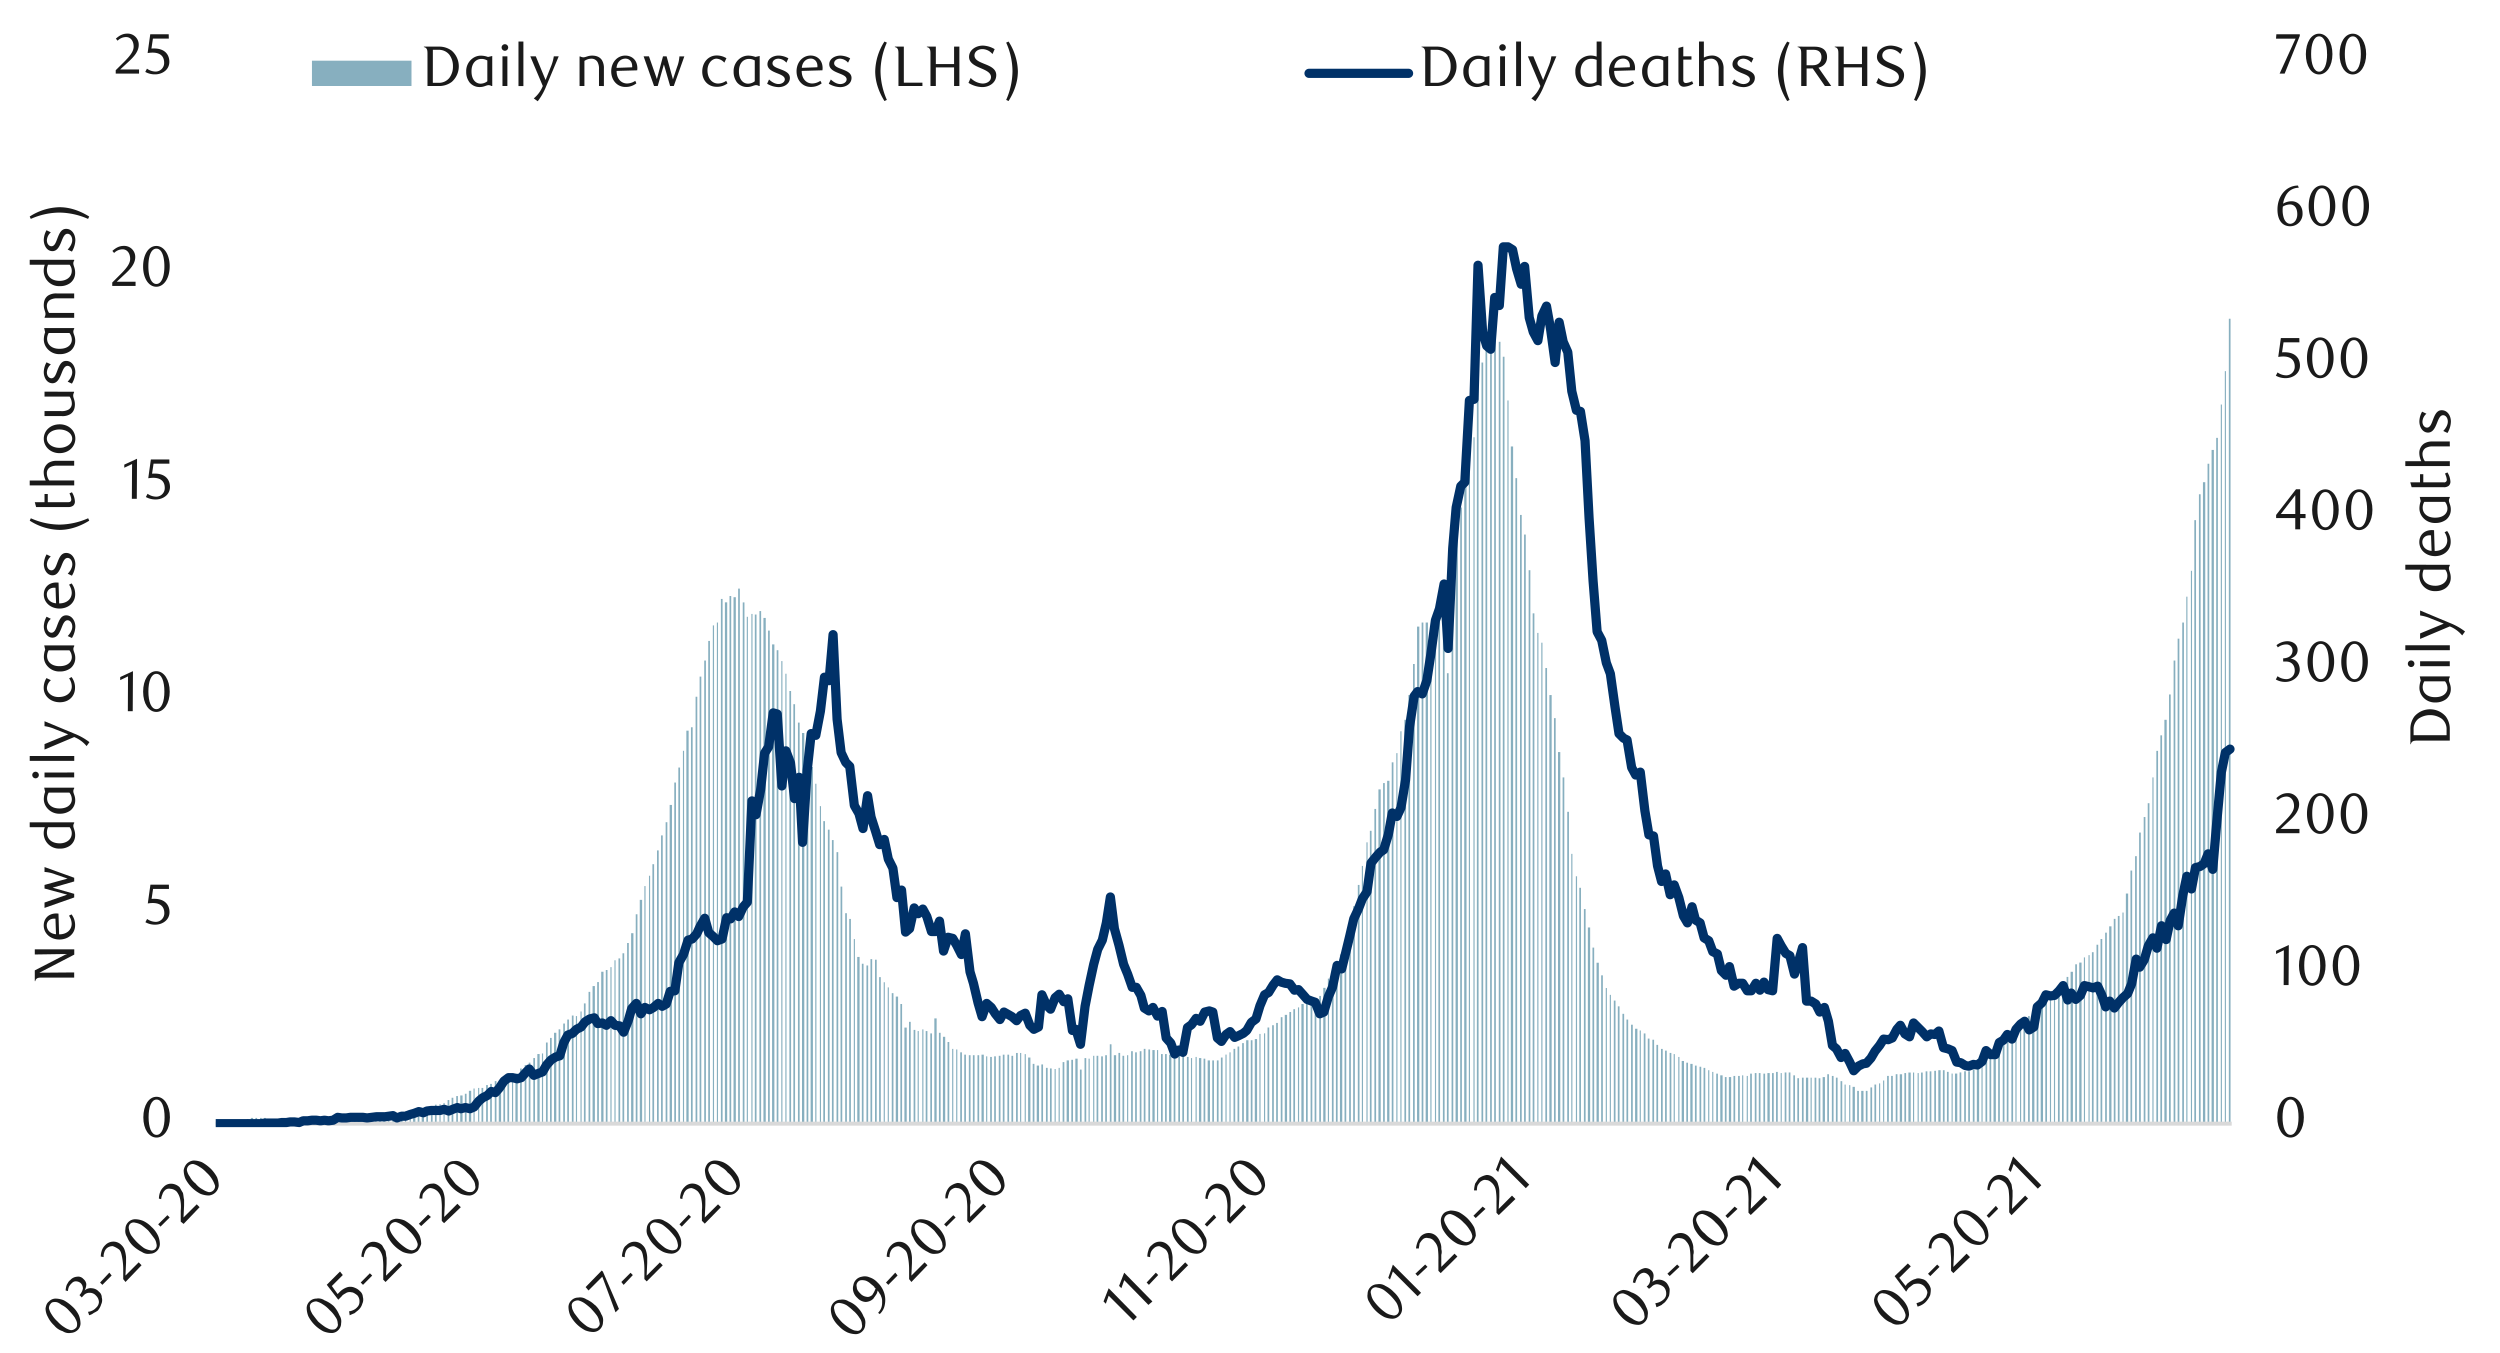 <svg id="_3" data-name="3" xmlns="http://www.w3.org/2000/svg" xmlns:xlink="http://www.w3.org/1999/xlink" viewBox="0 0 1460 790"><defs><clipPath id="clip-path"><rect x="125.98" y="654.55" width="14.45" height="2.02" style="fill:none"/></clipPath><clipPath id="clip-path-2"><rect x="125.98" y="35.3" width="1179.36" height="622.94" style="fill:none"/></clipPath><clipPath id="clip-path-3"><rect x="14.77" y="-524.48" width="1431.36" height="1915.2" style="fill:none"/></clipPath><clipPath id="clip-path-4"><rect x="125.98" y="141.14" width="1179.36" height="517.1" style="fill:none"/></clipPath></defs><g style="clip-path:url(#clip-path)"><path d="M139.42,654.55h.67v1.68h-.67Zm-2.69.67h.68v1h-.68Zm-2.35.33h1v.68h-1Zm-2.69.34h1v.34h-1Zm-2.35-.34h1v.68h-1Zm-2.69.34h1v.34h-1Zm-2.35,0h1v.34h-1Z" style="fill:#87afbf"/></g><g style="clip-path:url(#clip-path-2)"><path d="M156.89,653.54h.67v2.69h-.67Zm-2.68-.67h1v3.36h-1Zm-2.36,0h1v3.36h-1Zm-2.69,0h1v3.36h-1Zm-2.68,0h1.34v3.36h-1.34Zm-2.35.67h1v2.69h-1Zm-2.69.67h1.34v2h-1.34Z" style="fill:#87afbf"/><path d="M174.37,655.22h1v1h-1Zm-2.69,0h1v1h-1Zm-2.69,0h1.34v1H169Zm-2.35,0h1v1h-1Zm-2.69,0h1.34v1H164Zm-2.35-1h1v2h-1Zm-2.35-.34h.67v2.36h-.67Z" style="fill:#87afbf"/><path d="M191.5,653.87h1.35v2.36H191.5Zm-2.35.34h1v2h-1Zm-2.69,0h1v2h-1Zm-2.35.34h1v1.68h-1Zm-2.69,0h1v1.68h-1Zm-2,0h.67v1.68h-.67Zm-2.69,0h.67v1.68h-.67Z" style="fill:#87afbf"/><path d="M209,652.53h1v3.7h-1Zm-2.35,0h1v3.7h-1Zm-2.69.34h1v3.36h-1Zm-2.35,0h1v3.36h-1Zm-2.35.67h.67v2.69h-.67Zm-2.69.33h1v2.36h-1Zm-2.35,0h1v2.36h-1Z" style="fill:#87afbf"/><path d="M236.53,649.17h.67v7.06h-.67Zm-2.36,1h1v6.05h-1Zm-2.68,0h1v6.05h-1Zm-2.36,0h1v6.05h-1Zm-2.68,1h1v5h-1Zm-2.69,0h1.34v5h-1.34Zm-2.35.33h1v4.71h-1Zm-2.36.34h1v4.37h-1Zm-2.35-.67h.67v5h-.67Zm-2.69.33h1.35v4.71H214Zm-2.35.67h1v4h-1Z" style="fill:#87afbf"/><path d="M254,645.14h1v11.09h-1Zm-2.35,1h1v10.08h-1Zm-2.69,1h1v9.08h-1Zm-2.69.34h1.34v8.74h-1.34Zm-2.35.34h1v8.4h-1Zm-2.69,0h1.34v8.4h-1.34Zm-2,.67h.67v7.73h-.67Z" style="fill:#87afbf"/><path d="M271.47,638.75h1v17.47h-1Zm-2.69,1h1.35v16.46h-1.35Zm-2.35.34h1v16.12h-1Zm-2.69,1h1v15.11h-1Zm-2.35,1.34h1v13.77h-1ZM259,644.13h.67v12.09H259Zm-2.36.67h.68v11.42h-.68Z" style="fill:#87afbf"/><path d="M288.94,631.36h1v24.87h-1ZM286.25,633h1v23.19h-1Zm-2.35.67h1v22.52h-1Zm-2.69,1.68h1v20.84h-1Zm-2,0h.67v20.84h-.67Zm-2.69.34h.67v20.5h-.67Zm-2.69,1.34h1.35v19.16h-1.35Z" style="fill:#87afbf"/><path d="M306.41,622h1v34.28h-1Zm-2.68,2h1v32.26h-1ZM301,627h1.34v29.24H301Zm-2,1.35h.67v27.89H299ZM296.33,631h1v25.2h-1Zm-2.35-.34h1v25.54h-1Zm-2.69.34h1.35v25.2h-1.35Z" style="fill:#87afbf"/><path d="M323.55,603.14h1.34v53.09h-1.34Zm-2.35,3h1v50.07h-1Zm-2.36,2.69h1v47.38h-1Zm-2.35,6.38h.68v41h-.68Zm-2.68.34h1.34v40.66h-1.34Zm-2.36,2.35h1v38.31h-1Zm-2.68,2.69h1v35.62h-1Z" style="fill:#87afbf"/><path d="M341,586h1v70.23h-1Zm-2,4.71h.67v65.52H339Zm-2.69,2.68H337v62.84h-.67Zm-2.35-.33h1v63.17h-1Zm-2.69,2.35h1v60.82h-1Zm-2.35,2.35h1v58.47h-1Zm-2.69,3.36h1v55.11h-1Z" style="fill:#87afbf"/><path d="M358.83,560.8h.67v95.42h-.67Zm-2.35,4h.67v91.39h-.67Zm-2.69,1.68h1v89.71h-1Zm-2.69,1h1.34v88.7H351.1Zm-2.35,6.05h1v82.65h-1Zm-2.69,2.35h1.35v80.3h-1.35Zm-2.35,3.36h1v76.94h-1Z" style="fill:#87afbf"/><path d="M386.05,487.89h1V656.23h-1Zm-2.36,8.74h1v159.6h-1ZM381,504.69h1V656.23h-1Zm-2,6.72h.67V656.23H379Zm-2.69,6.05H377V656.23h-.67Zm-2.69,8.06H375V656.23h-1.35Zm-2.35,8.4h1V656.23h-1ZM368.57,545h1.35V656.23h-1.35Zm-2.35,5.71h1V656.23h-1Zm-2.69,6h1v99.46h-1Zm-2.35,3h1v96.44h-1Z" style="fill:#87afbf"/><path d="M403.52,424.72h1V656.23h-1Zm-2.69,2h1.34V656.23h-1.34Zm-2,11.76h.67V656.23h-.67Zm-2.68,9.74h1v208h-1ZM393.77,457h1V656.23h-1Zm-2.69,13.1h1.35V656.23h-1.35Zm-2.35,10.08h1V656.23h-1Z" style="fill:#87afbf"/><path d="M421,349.79h1V656.23h-1Zm-2.35,13.78h.67V656.23h-.67Zm-2.36,1.68H417v291h-.68Zm-2.68,9.07h1V656.23h-1Zm-2.35,11.43h1V656.23h-1Zm-2.69,9.4h1V656.23h-1Zm-2.35,11.76h1V656.23h-1Z" style="fill:#87afbf"/><path d="M438.8,358.53h.67v297.7h-.67Zm-2.69,1.68h.67v296h-.67Zm-2.35-8.4h1V656.23h-1Zm-2.69-8.06h1V656.23h-1Zm-2.69,5h1.35V656.23h-1.35Zm-2.35-.68h1V656.23h-1Zm-2.69,3.7h1.34V656.23h-1.34Z" style="fill:#87afbf"/><path d="M456.27,386.08h.67V656.23h-.67Zm-2.69-6.38h1V656.23h-1Zm-2.69-3.36h1.35V656.23h-1.35Zm-2.35-8.07h1v288h-1Zm-2.69-7.39h1.35V656.23h-1.35Zm-2.35-4h1V656.23h-1Zm-2.69,2h1V656.23h-1Z" style="fill:#87afbf"/><path d="M473.4,447.91h1.35V656.23H473.4Zm-2.35-9.75h1V656.23h-1Zm-2.68-10.08h1.34V656.23h-1.34ZM466,422h1v234.2h-1Zm-2.68-10.75h1v245h-1ZM461,403.55h1V656.23h-1Zm-2.35-10.08h.67V656.23h-.67Z" style="fill:#87afbf"/><path d="M490.88,517.79h1V656.23h-1Zm-2.35-20.16h1v158.6h-1Zm-2.69-7.05h1V656.23h-1Zm-2.36-6.05h1v171.7h-1Zm-2.68-5h1V656.23h-1Zm-2-8.74h.67V656.23h-.67Zm-2.69-13.1h.68V656.23h-.68Z" style="fill:#87afbf"/><path d="M508.35,560.13h1v96.1h-1Zm-2.35,3.7h1v92.4h-1Zm-2.69-1h1v93.41h-1Zm-2.69-4H502v97.44h-1.35Zm-2-10.42h.67V656.23h-.67Zm-2.69-11.76h1V656.23h-1Zm-2.35-3.36h1v123h-1Z" style="fill:#87afbf"/><path d="M535.9,602.13h.67v54.1h-.67Zm-2.35-.67h1v54.77h-1Zm-2.69-4.71h1v59.48h-1Zm-2.69,3.36h1.35v56.12h-1.35Zm-2.35-13.77h1v69.89h-1ZM523.13,582h1.35v74.26h-1.35Zm-2.35-2h1v76.28h-1Zm-2.35-3.36h.67v79.64h-.67Zm-2.35-3h.67v82.66h-.67Zm-2.69-3h1v85.68h-1ZM511,560.47h1v95.76h-1Z" style="fill:#87afbf"/><path d="M553.37,608.51h1v47.72h-1Zm-2.69-3H552v50.74h-1.35Zm-2.35-2.35h1v53.09h-1Zm-2.68-8.4H547v61.49h-1.34Zm-2.36,8.73h1v52.76h-1Zm-2.68-1.34h1v54.1h-1Zm-2-1h.67v55.11h-.67Z" style="fill:#87afbf"/><path d="M570.84,616.24h1v40h-1Zm-2.68,0h1v40h-1Zm-2.36,0h1v40h-1Zm-2.68-.33h1v40.32h-1Zm-2.35-1.35h1v41.67h-1Zm-2.36-1.68h.67v43.35h-.67Zm-2.35-.33h.67v43.68h-.67Z" style="fill:#87afbf"/><path d="M588.32,615.91h1v40.31h-1Zm-2.69,0h1v40.31h-1Zm-2.35.67h1v39.64h-1Zm-2.69.33h1v39.31h-1Zm-2.35.34h1v39h-1Zm-2.36-.34h.68v39.31h-.68Zm-2.68-1h1.34v40.31H573.2Z" style="fill:#87afbf"/><path d="M605.45,622.29h1.35v33.93h-1.35Zm-2.35-1h1v34.94h-1Zm-2.69-3.69h1.35v38.63h-1.35Zm-2-2h.67v40.65h-.67Zm-2.69-.67h.67v41.32h-.67Zm-2.35,0h1v41.32h-1Zm-2.69,1.68h1v39.64h-1Z" style="fill:#87afbf"/><path d="M622.92,619.27h1.35v37h-1.35Zm-2.35,1h1v36h-1Zm-2.35,3.36h.67v32.6h-.67Zm-2.35.68h.67v31.92h-.67Zm-2.69-.34h1v32.26h-1Zm-2.35-.34h1v32.6h-1Zm-2.69-2h1v34.61h-1Z" style="fill:#87afbf"/><path d="M640.4,616.58h1v39.64h-1Zm-2,0h.67v39.64h-.67Zm-2.69,1.68h.68v38h-.68Zm-2.35-.34h1v38.3h-1Zm-2.69,6.72h1v31.58h-1ZM628,618.26h1.34v38H628Zm-2.36.67h1v37.29h-1Z" style="fill:#87afbf"/><path d="M658.2,616.24h.68v40h-.68Zm-2.68.34h1v39.65h-1Zm-2.35-1.68h1v41.33h-1Zm-2.69,1.34h1.34v40h-1.34Zm-2.36-6.38h1v46.37h-1Zm-2.68,6.38h1v40h-1Zm-2.36.67h1v39.32h-1Z" style="fill:#87afbf"/><path d="M685.42,616.24h1v40h-1Zm-2.69-.33h1.35v40.32h-1.35Zm-2.35-.34h1v40.66h-1Zm-2.35,0h1v40.66h-1Zm-2.35-2.35h.67v43h-.67Zm-2.69,0h1.34v43H673Zm-2.35-.34h1v43.35h-1Zm-2.69-.33h1v43.68h-1Zm-2.35,1.34h1v42.34h-1Zm-2.69.67h1v41.67h-1Zm-2.35-.67h1v42.34h-1Z" style="fill:#87afbf"/><path d="M702.89,618.26h1v38h-1Zm-2.69-.34h1.35v38.31H700.2Zm-2-.67h.67v39h-.67Zm-2.69.67h.67v38.31h-.67Zm-2.35-.67h1v39h-1Zm-2.69-.67h1v39.65h-1Zm-2.35-.34h1v40h-1Z" style="fill:#87afbf"/><path d="M720.37,612.55h1v43.68h-1Zm-2.36,2h.67v41.67H718Zm-2.35,1.35h.67v40.32h-.67ZM713,617.59h1v38.64h-1Zm-2.35,1.68h1v37h-1Zm-2.69,0h1v37h-1Zm-2.68,0h1.34v37h-1.34Z" style="fill:#87afbf"/><path d="M738.17,603.47h.68v52.75h-.68Zm-2.69.34h.68v52.41h-.68Zm-2.68,3h1.34v49.39H732.8Zm-2.35.68h1v48.71h-1Zm-2.69,0h1.34v48.71h-1.34Zm-2.35,1.68h1v47h-1Zm-2.69,2h1v45h-1Z" style="fill:#87afbf"/><path d="M755.31,589.36h1v66.87h-1ZM753,591h1v65.19h-1Zm-2.69,1.68h1.34v63.51h-1.34Zm-2.35,1.35h1v62.16h-1Zm-2.69,3.36h1v58.8h-1Zm-2.35,1.34h1v57.46h-1Zm-2.69,1.34h1v56.12h-1Z" style="fill:#87afbf"/><path d="M772.78,576.93h1.34v79.29h-1.34Zm-2.35,4.7h1v74.59h-1ZM767.74,585h1v71.23h-1Zm-2.35-.33h1v71.56h-1Zm-2.69.67h1v70.89h-1Zm-2.69,1h1.35v69.88H760Zm-2,2h.67v67.87H758Z" style="fill:#87afbf"/><path d="M790.25,529.22h1v127h-1Zm-2.35,13.1h1v113.9h-1Zm-2.69,9.07h1V656.22h-1Zm-2.69,6.05h1.35v98.78h-1.35Zm-2.35,3.7h1v95.08h-1Zm-2.35,5.37h1v89.71h-1Zm-2.35,5h.67v84.67h-.67Z" style="fill:#87afbf"/><path d="M807.72,457.31h1V656.23h-1ZM805,461h1.34V656.23H805Zm-2.36,11.42h1v183.8h-1ZM800,485.2h1v171h-1Zm-2,6.72h.67V656.23H798Zm-2.69,13.78H796V656.23h-.68Zm-2.35,11.09h1V656.23h-1Z" style="fill:#87afbf"/><path d="M835.28,368.27H836v288h-.67Zm-2.69-4.7h1.34V656.23h-1.34Zm-2.35,0h1V656.23h-1Zm-2.69,2.35h1.34V656.23h-1.34Zm-2.35,21.84h1V656.23h-1Zm-2.69,18.15h1V656.23h-1Zm-2.35,14.44h1V656.23h-1Zm-2.35,6.72h.67V656.23h-.67Zm-2.36,12.77h.67V656.23h-.67Zm-2.68,5.38h1v211h-1ZM810.08,456h1.34V656.23h-1.34Z" style="fill:#87afbf"/><path d="M852.75,296.37h1V656.23h-1Zm-2.69,18.48h1.35V656.23h-1.35Zm-2.35,8.06h1V656.23h-1ZM845,393.14h1V656.23h-1Zm-2.35-52.75h1V656.23h-1ZM840,354.83h1v301.4h-1Zm-2,13.11h.67V656.23H838Z" style="fill:#87afbf"/><path d="M870.22,183.47h1V656.23h-1Zm-2.69,8.74h1v464h-1Zm-2.35,19.49h1V656.23h-1Zm-2.69-34.61h1V656.23h-1Zm-2,78.29h.67V656.23h-.67Zm-2.69,9.41h.67V656.23h-.67Zm-2.69,14.44h1.34v377H855.1Z" style="fill:#87afbf"/><path d="M887.69,300.74h1V656.23h-1ZM885,279.23h1v377h-1Zm-2.68-18.48h1.34V656.23h-1.34Zm-2-26.88H881V656.23h-.67Zm-2.69-25.53h1V656.23h-1Zm-2.35-8.74h1V656.23h-1Zm-2.69-11.42h1V656.23h-1Z" style="fill:#87afbf"/><path d="M904.83,405.91h1.34V656.23h-1.34Zm-2.35-15.8h1V656.23h-1Zm-2.36-14.78h.68v280.9h-.68Zm-2.35-5.71h.68V656.23h-.68Zm-2.69-11.43h1v298h-1ZM892.73,333h1V656.23h-1Zm-2.68-20.83h1V656.23h-1Z" style="fill:#87afbf"/><path d="M922.3,518.47h1V656.23h-1Zm-2-6.72H921V656.23h-.68Zm-2.68-13.11h.67V656.23h-.67Zm-2.35-24.53h1V656.23h-1ZM912.56,454h1V656.23h-1Zm-2.69-14.78h1.34V656.23h-1.34Zm-2.35-19.82h1V656.23h-1Z" style="fill:#87afbf"/><path d="M940.11,581h.67v75.27h-.67Zm-2.35-4h.67v79.3h-.67Zm-2.69-7.39h1v86.69h-1Zm-2.69-7.39h1.34v94.08h-1.34ZM930,553.41h1V656.23h-1Zm-2.69-11.76h1.34V656.23h-1.34ZM925,530.9h1V656.23h-1Z" style="fill:#87afbf"/><path d="M957.58,601.79h.67v54.44h-.67Zm-2.69-1h1.35v55.44h-1.35Zm-2.35-2.36h1v57.8h-1Zm-2.69-3h1v60.82h-1Zm-2.35-3.36h1v64.18h-1Zm-2.69-4.37h1v68.55h-1Zm-2.35-3.36h1v71.91h-1Z" style="fill:#87afbf"/><path d="M984.8,620.61h1v35.62h-1Zm-2.69-1h1.34v36.63h-1.34Zm-2-2.35h.68v39h-.68Zm-2.69-1.68h.68v40.66h-.68Zm-2.35-.67h1v41.33h-1Zm-2.68-1.35h1v42.68h-1Zm-2.36-1h1v43.68h-1Zm-2.69-2.36h1v46h-1Zm-2.35-3h1v49.06h-1Zm-2.68-.67h1v49.73h-1Zm-2.36-3h1v52.76h-1Z" style="fill:#87afbf"/><path d="M1002.27,627h1v29.23h-1Zm-2.35-1h.67v30.23h-.67Zm-2.36-1h.68v31.24h-.68Zm-2.68-1.35h1v32.59h-1Zm-2.36-.67h1v33.26h-1Zm-2.68-.67h1v33.93h-1Zm-2.69-1h1.34v34.94h-1.34Z" style="fill:#87afbf"/><path d="M1020.08,628.34h.67v27.88h-.67Zm-2.69-.34h.67v28.22h-.67Zm-2.35.34h1v27.88h-1Zm-2.69,0h1v27.88h-1Zm-2.69.67H1011v27.21h-1.34Zm-2.35,0h1v27.21h-1Zm-2.69-1H1006v28.22h-1.34Z" style="fill:#87afbf"/><path d="M1037.21,626h1v30.24h-1Zm-2.35.67h1v29.57h-1Zm-2.69,0h1.35v29.57h-1.35Zm-2.35.33h1v29.24h-1Zm-2.69-.33h1v29.57h-1Zm-2.35,0h1v29.57h-1Zm-2.69.33h1v29.24h-1Z" style="fill:#87afbf"/><path d="M1054.68,629.35H1056v26.87h-1.35Zm-2.35,0h1v26.87h-1Zm-2.69.33h1v26.54h-1Zm-2.35-1.68h1v28.22h-1Zm-2.69-1.68h1v29.9h-1Zm-2.35,0h1v29.9h-1Zm-2.35.34h.67v29.56h-.67Z" style="fill:#87afbf"/><path d="M1072.16,629.35h1v26.88h-1Zm-2.36-1h1v27.89h-1Zm-2.68-1h1v28.9h-1Zm-2.69,1.68h1.34v27.22h-1.34Zm-2.35.67h1v26.55h-1Zm-2.36-.33h1v26.88h-1Zm-2.35,0h.67v26.88h-.67Z" style="fill:#87afbf"/><path d="M1089.63,637.07h1v19.16h-1Zm-2.69,0h1.34v19.16h-1.34Zm-2.35,0h1v19.16h-1Zm-2.69-2.35h1.35v21.51h-1.35Zm-2-1h.68v22.52h-.68Zm-2.68-.33h.67v22.85h-.67Zm-2.35-2h1v24.87h-1Z" style="fill:#87afbf"/><path d="M1107.1,627.33h1v28.89h-1Zm-2.69,1h1v27.88h-1Zm-2.35,0h1v27.88h-1Zm-2.35,2.68h.67v25.2h-.67Zm-2.35,1.69h.67v23.51h-.67Zm-2.69.67h1v22.84h-1Zm-2.35,1.68h1v21.16h-1Z" style="fill:#87afbf"/><path d="M1134.65,625h1v31.24h-1Zm-2.69,0h1.35v31.24H1132Zm-2.35.33h1v30.91h-1Zm-2.69.34h1v30.57h-1Zm-2.35,0h1v30.57h-1Zm-2.69.67h1v29.9h-1Zm-2,.34h.67v29.56h-.67Zm-2.69-.34h.67v29.9h-.67Zm-2.69,0h1.35v29.9h-1.35Zm-2.35.34h1v29.56h-1Zm-2.69.67h1.35v28.89h-1.35Z" style="fill:#87afbf"/><path d="M1154.48,621.62h1.34v34.61h-1.34Zm-2.36,3h1v31.59h-1Zm-2.68,1h1v30.58h-1Zm-2.36,0h1v30.58h-1Zm-2.68.67h1v29.91h-1Zm-2.69.67h1.34v29.24h-1.34Zm-2,0h.67v29.24h-.67Zm-2.69-1h1v30.24h-1Z" style="fill:#87afbf"/><path d="M1174.64,603.47h1v52.76h-1Zm-2.69,3.7h1v49.06h-1Zm-2.35,2.69h1v46.37h-1Zm-2.69,1.34h1v45h-1Zm-2.69.67h1.35v44.36h-1.35Zm-2.35,1.68h1v42.68h-1Zm-2.35,2.36h1v40.32h-1Zm-2.35,2h.67v38.31h-.67Z" style="fill:#87afbf"/><path d="M1194.46,585.67h1v70.56h-1Zm-2.69.33h1.35v70.23h-1.35Zm-2.35,1.68h1v68.55h-1Zm-2.69,2.69h1.35v65.86h-1.35Zm-2.35,3h1v62.84h-1Zm-2.69,2h1v60.82h-1Zm-2,3h.67v57.8h-.67Zm-2.69,1.68h.67v56.12H1177Z" style="fill:#87afbf"/><path d="M1214.28,562.15h1.35v94.08h-1.35Zm-2.35,1h1v93.08h-1Zm-2.69,4.37h1.35v88.71h-1.35Zm-2.35,3h1v85.68h-1Zm-2.69,4h1v81.65h-1Zm-2.35,2.35h1v79.3h-1Zm-2.35,2.35h.67v77h-.67Zm-2.35,1h.67v75.94h-.67Z" style="fill:#87afbf"/><path d="M1234.44,536.61h1V656.23h-1Zm-2.68,4.37h1.34V656.23h-1.34Zm-2.36,3.69h1V656.23h-1Zm-2.68,3.7h1V656.23h-1Zm-2.36,3.36h1v104.5h-1Zm-2.68,4.37h1V656.23h-1Zm-2,1.68h.67v98.45h-.67Zm-2.69,1.34h.67v97.11H1217Z" style="fill:#87afbf"/><path d="M1254.27,469.07h1V656.22h-1Zm-2.35,8.07h1V656.22h-1Zm-2.69,9.07h1v170h-1ZM1246.88,500h1V656.22h-1Zm-2.69,8.4h1V656.22h-1Zm-2.69,13.43h1.34v134.4h-1.34Zm-2,11.09h.68V656.22h-.68Zm-2.68,2h1V656.22h-1Z" style="fill:#87afbf"/><path d="M1274.43,363.57h1V656.22h-1Zm-2.69,9.41h1V656.22h-1Zm-2.35,12.77h1V656.22h-1Zm-2.69,19.82h1V656.22h-1ZM1264,420.35h1.35V656.22H1264Zm-2.35,9.07h1v226.8h-1Zm-2.35,9.08h1V656.22h-1ZM1257,454h.67V656.22H1257Z" style="fill:#87afbf"/><path d="M1301.64,186.16h1V656.23h-1Zm-2.35,30.58h.67V656.23h-.67Zm-2.35,19.49h.67v420h-.67Zm-2.69,19.48h1V656.23h-1Zm-2.69,7.06h1.35V656.23h-1.35Zm-2.35,8.06h1v385.4h-1Zm-2.69,10.76h1.35V656.23h-1.35Zm-2.35,7.05h1V656.23h-1Zm-2.69,15.12h1V656.23h-1Zm-2,29.57h.67v322.9h-.67Zm-2.69,15.12h.67V656.23h-.67Z" style="fill:#87afbf"/></g><g style="clip-path:url(#clip-path-3)"><line x1="125.98" y1="656.23" x2="1303.32" y2="656.23" style="fill:none;stroke:#d9d9d9;stroke-linejoin:round;stroke-width:2.352px"/></g><g style="clip-path:url(#clip-path-4)"><polyline points="-34.96 656.23 -32.27 656.23 -29.92 656.23 -27.57 656.23 -24.88 656.23 -22.53 656.23 -19.84 656.23 -17.49 656.23 -14.8 656.23 -12.45 656.23 -10.1 656.23 -7.41 656.23 -5.06 656.23 -2.37 656.23 -0.02 656.23 2.67 656.23 5.02 656.23 7.71 656.23 9.72 656.23 12.41 656.23 14.77 656.23 17.45 656.23 20.14 656.23 22.49 656.23 25.18 656.23 27.53 656.23 29.89 656.23 32.24 656.23 34.92 656.23 37.28 656.23 39.97 656.23 42.65 656.23 45.01 656.23 47.69 656.23 49.71 656.23 52.4 656.23 54.75 656.23 57.44 656.23 59.79 656.23 62.48 656.23 64.83 656.23 67.52 656.23 69.87 656.23 72.22 656.23 74.91 656.23 77.26 656.23 79.95 656.23 82.3 656.23 84.99 656.23 87.34 656.23 89.69 656.23 92.05 656.23 94.73 656.23 97.42 656.23 99.77 656.23 102.46 656.23 104.81 656.23 107.5 656.23 109.52 656.23 112.2 656.23 114.56 656.23 117.25 656.23 119.93 656.23 122.28 656.23 124.97 656.23 127.33 656.23 129.68 656.23 132.03 656.23 134.72 656.23 137.07 656.23 139.76 656.23 142.11 656.23 144.8 656.23 147.49 656.23 149.5 656.23 152.19 656.23 154.54 655.89 157.23 655.89 159.58 655.89 162.27 655.89 164.62 655.55 167.31 655.55 169.32 655.22 172.01 655.22 174.7 655.55 177.05 654.54 179.74 654.54 182.09 654.21 184.78 654.21 187.13 654.54 189.49 654.21 191.84 654.54 194.53 654.21 197.21 652.53 199.56 652.87 202.25 652.87 204.6 652.53 207.29 652.53 209.31 652.53 212 652.53 214.35 652.87 217.04 652.53 219.72 652.19 222.08 652.19 224.76 652.19 227.12 651.86 229.47 651.52 231.82 652.87 234.51 651.86 236.86 651.86 239.55 650.85 241.9 650.18 244.59 649.17 247.28 649.84 249.29 648.83 251.98 648.5 254.33 648.5 257.02 648.5 259.37 647.83 262.06 648.83 264.41 647.83 267.1 646.82 269.12 647.49 271.81 646.82 274.49 647.49 276.85 646.48 279.53 643.12 281.88 641.11 284.57 639.76 286.93 637.41 289.28 638.08 291.63 635.39 294.32 631.36 297 629.35 299.36 629.35 302.05 630.02 304.4 629.35 307.08 626.32 309.1 624.3 311.79 628 314.14 626.99 316.83 625.99 319.18 621.95 321.87 618.93 324.56 617.25 326.91 616.58 329.26 608.85 331.61 604.48 334.3 603.47 336.65 601.12 339.34 599.78 341.69 596.75 344.38 595.07 347.07 594.4 349.08 597.76 351.77 597.42 354.13 598.77 356.81 596.08 359.17 598.77 361.85 599.11 364.2 602.8 366.89 596.08 368.91 589.02 371.6 586 374.29 592.05 376.64 588.35 379.32 589.7 381.68 588.35 384.37 586 386.72 587.68 389.07 586.34 391.42 578.95 394.11 578.61 396.46 562.14 399.15 557.44 401.84 549.04 404.19 548.37 406.88 545.35 408.89 540.98 411.58 536.27 413.93 544.67 416.62 547.02 418.97 549.38 421.66 548.37 424.35 535.94 426.7 536.61 429.05 532.58 431.4 535.26 434.09 529.55 436.44 526.87 439.13 467.73 441.49 475.79 444.17 461.35 446.52 439.84 448.88 436.14 451.56 416.32 453.92 416.99 456.61 458.99 458.96 438.5 461.64 445.55 464 466.38 466.69 453.95 468.7 491.92 471.39 449.92 473.74 428.42 476.43 429.43 479.12 415.31 481.47 395.49 484.16 397.5 486.51 370.63 488.86 420.02 491.21 439.5 493.9 445.22 496.25 447.57 498.94 470.42 501.63 475.12 503.98 483.86 506.67 464.7 508.69 477.14 511.37 485.54 513.73 493.26 516.41 490.24 518.76 501.67 521.45 507.04 523.8 524.18 526.49 519.81 528.85 544.34 531.2 542.32 533.88 530.23 536.24 533.59 538.92 530.9 541.28 535.26 543.97 544 546.32 544 548.67 537.95 551.02 555.42 553.71 547.36 556.4 548.03 558.75 552.07 561.44 557.44 563.79 545.35 566.48 567.52 568.49 574.24 571.18 585.66 573.53 593.73 576.22 586 578.91 588.35 581.26 592.05 583.95 595.41 586.3 591.04 588.65 592.38 591 593.73 593.69 596.08 596.04 593.06 598.73 591.71 601.42 598.77 603.77 601.12 606.46 599.78 608.48 580.96 611.16 587.01 613.52 589.36 616.21 582.64 618.56 580.63 621.25 584.99 623.6 583.31 626.28 601.79 628.3 601.12 630.99 609.86 633.68 587.68 636.03 575.59 638.72 563.15 641.07 554.42 643.76 549.04 646.11 538.96 648.46 523.84 650.81 542.32 653.5 552.07 656.19 563.15 658.54 568.87 661.23 576.59 663.58 576.59 666.27 581.3 668.28 588.69 670.97 590.37 673.33 588.35 676.01 593.39 678.7 590.71 681.05 606.16 683.74 609.18 686.09 615.57 688.45 613.22 690.8 614.56 693.49 600.11 695.84 598.43 698.52 594.74 700.88 596.42 703.57 591.04 706.25 590.37 708.27 591.04 710.96 606.16 713.31 608.18 716 604.14 718.35 602.47 721.04 605.83 723.39 604.82 726.08 603.47 728.09 601.79 730.78 597.09 733.47 595.07 735.82 587.35 738.51 580.96 740.86 579.62 743.55 575.25 745.9 572.23 748.25 573.57 750.61 574.24 753.29 574.58 755.98 578.27 758.33 577.94 761.02 580.96 763.37 583.65 766.06 584.66 768.08 585.33 770.76 592.05 773.12 591.04 775.8 581.97 778.16 576.59 780.85 563.83 783.53 565.84 785.88 556.43 788.24 546.69 790.59 536.61 793.28 530.9 795.63 524.85 798.32 520.82 800.67 504.02 803.36 500.66 806.04 497.63 808.06 496.29 810.75 487.55 813.1 474.79 815.79 476.8 818.14 471.76 820.83 455.63 823.18 424.38 825.87 406.58 827.88 403.89 830.57 405.23 833.26 397.5 835.61 382.05 838.3 362.23 840.65 355.5 843.34 341.06 845.69 378.69 848.38 320.23 850.4 296.37 853.09 283.94 855.44 281.58 858.13 233.87 860.81 233.2 863.16 154.91 865.85 193.89 868.21 201.95 870.56 203.97 872.91 173.73 875.6 178.43 877.95 144.16 880.64 144.16 883.33 145.84 885.68 156.93 888.37 166 890.38 155.59 893.07 185.49 895.42 193.89 898.11 198.93 900.46 184.48 903.15 178.77 905.5 191.87 908.19 211.7 910.54 188.18 912.89 199.6 915.58 205.65 917.93 228.5 920.62 239.59 922.97 240.26 925.66 257.39 928.01 302.42 930.37 339.38 932.72 368.94 935.4 373.99 938.09 387.09 940.45 393.47 943.13 412.63 945.49 428.42 948.17 431.11 950.19 432.11 952.88 448.24 955.23 452.61 957.92 450.93 960.61 473.44 962.96 487.55 965.64 488.23 968 505.7 970.35 514.77 972.7 510.4 975.39 522.5 977.74 516.78 980.43 524.18 983.12 534.93 985.47 538.96 988.16 529.55 990.17 537.28 992.86 538.96 995.21 547.7 997.9 549.38 1000.25 555.76 1002.94 557.11 1005.29 566.85 1007.98 569.54 1010 564.5 1012.68 575.92 1015.37 574.24 1017.73 574.24 1020.41 578.61 1022.76 578.61 1025.45 574.24 1027.81 578.27 1030.16 573.57 1032.51 577.94 1035.2 578.61 1037.88 548.03 1040.24 552.4 1042.92 556.77 1045.28 558.11 1047.96 568.87 1049.98 562.82 1052.67 553.41 1055.02 584.66 1057.71 584.66 1060.4 586.34 1062.75 591.04 1065.44 588.35 1067.79 596.42 1070.14 610.53 1072.49 612.54 1075.18 617.59 1077.53 615.23 1080.22 620.27 1082.57 625.31 1085.26 622.63 1087.95 621.28 1089.96 620.95 1092.65 617.92 1095.01 613.89 1097.69 610.53 1100.05 606.83 1102.73 607.17 1105.09 606.16 1107.77 601.12 1109.79 598.77 1112.48 603.81 1115.16 605.49 1117.52 597.42 1120.2 600.11 1122.56 602.47 1125.24 605.49 1127.6 603.81 1129.95 604.14 1132.3 602.13 1134.99 611.87 1137.68 612.54 1140.03 613.55 1142.72 620.27 1145.07 620.61 1147.76 622.29 1149.77 622.63 1152.46 621.62 1154.81 621.95 1157.5 619.94 1159.85 613.55 1162.54 615.9 1165.23 615.9 1167.58 608.85 1169.93 607.5 1172.29 604.14 1174.97 606.83 1177.33 601.12 1180.01 598.1 1182.37 596.42 1185.05 601.46 1187.74 599.78 1189.76 588.02 1192.44 585.66 1194.8 580.96 1197.48 581.63 1199.84 581.3 1202.53 578.61 1204.88 575.59 1207.57 583.99 1209.58 579.95 1212.27 583.65 1214.96 581.3 1217.31 575.59 1220 576.26 1222.35 576.93 1225.04 575.92 1227.39 580.96 1229.74 588.02 1232.09 584.66 1234.78 588.69 1237.13 585.66 1239.82 582.64 1242.51 580.29 1244.86 574.58 1247.55 560.13 1249.57 564.83 1252.25 560.47 1254.61 552.4 1257.29 547.7 1259.64 553.75 1262.33 540.64 1265.02 548.71 1267.37 537.62 1269.72 533.25 1272.08 540.64 1274.77 522.83 1277.12 511.75 1279.81 519.14 1282.16 506.7 1284.85 506.03 1287.2 504.35 1289.55 498.64 1292.24 507.71 1294.59 480.16 1297.28 450.93 1299.63 439.5 1302.32 437.49" style="fill:none;stroke:#003168;stroke-linecap:round;stroke-linejoin:round;stroke-width:5.376px"/></g><path d="M1342.34,652.52c0,5.78-1.6,10.25-4.67,10.25s-4.67-4.47-4.67-10.32,1.57-10.31,4.67-10.31S1342.34,646.61,1342.34,652.52Zm3.11,0c0-6.94-3.31-12-7.81-12s-7.71,5-7.71,12,3.3,11.82,7.71,11.82S1345.45,659.43,1345.45,652.49Z" style="fill:#1a1a1a"/><path d="M1374.72,563.83c0,5.78-1.6,10.25-4.67,10.25s-4.67-4.47-4.67-10.32,1.56-10.31,4.67-10.31S1374.72,557.92,1374.72,563.83Zm3.11,0c0-6.95-3.31-11.95-7.81-11.95s-7.72,5-7.72,12,3.31,11.82,7.72,11.82S1377.83,570.74,1377.83,563.8Zm-22.8,0c0,5.78-1.6,10.25-4.68,10.25s-4.67-4.47-4.67-10.32,1.57-10.31,4.67-10.31S1355,557.92,1355,563.83Zm3.1,0c0-6.95-3.3-11.95-7.81-11.95s-7.71,5-7.71,12,3.3,11.82,7.71,11.82S1358.13,570.74,1358.13,563.8Zm-21.6,11.45.14-23.4-7.45,3.43v1.81l4.54-2.17-.1,20.33Z" style="fill:#1a1a1a"/><path d="M1379.39,475.14c0,5.77-1.6,10.25-4.67,10.25s-4.67-4.48-4.67-10.32,1.57-10.31,4.67-10.31S1379.39,469.23,1379.39,475.14Zm3.11,0c0-6.95-3.31-11.95-7.81-11.95s-7.71,5-7.71,12,3.3,11.82,7.71,11.82S1382.5,482.05,1382.5,475.11Zm-22.8,0c0,5.77-1.6,10.25-4.67,10.25s-4.68-4.48-4.68-10.32,1.57-10.31,4.68-10.31S1359.7,469.23,1359.7,475.14Zm3.1,0c0-6.95-3.3-11.95-7.81-11.95s-7.71,5-7.71,12S1350.59,487,1355,487,1362.8,482.05,1362.8,475.11Zm-19.92,11.44v-2.47h-11l5.27-4.9c2-1.9,5.54-5.28,5.54-9.38a6.44,6.44,0,0,0-6.61-6.64c-2.6,0-4.57,1-6.74,2.93l1,1.2a7.16,7.16,0,0,1,4.94-2.13c2.74,0,4.44,2.37,4.44,5.57,0,2.94-2.4,5.81-6.08,9.45l-4.4,4.37v2Z" style="fill:#1a1a1a"/><path d="M1379.73,386.41c0,5.78-1.6,10.25-4.67,10.25s-4.68-4.47-4.68-10.31S1372,376,1375.06,376,1379.73,380.51,1379.73,386.41Zm3.1,0c0-6.94-3.3-11.95-7.81-11.95s-7.71,5-7.71,12,3.31,11.82,7.71,11.82S1382.83,393.32,1382.83,386.38Zm-22.8,0c0,5.78-1.6,10.25-4.67,10.25s-4.67-4.47-4.67-10.31,1.57-10.32,4.67-10.32S1360,380.51,1360,386.41Zm3.11,0c0-6.94-3.31-11.95-7.81-11.95s-7.71,5-7.71,12,3.3,11.82,7.71,11.82S1363.14,393.32,1363.14,386.38Zm-25.57-1.73c2.37-.87,4.24-2.41,4.24-5.11,0-3-2.47-5.11-6.11-5.11a10.62,10.62,0,0,0-6.24,2.34l.8,1.27a8.2,8.2,0,0,1,4.87-1.71,3.53,3.53,0,0,1,3.71,3.47c0,3-2.27,4.54-5.48,4.64v1.87h1.77c2.81,0,5,1.81,5,5.28a4.89,4.89,0,0,1-4.84,5,8.94,8.94,0,0,1-5.21-1.71l-1,1.91a11.08,11.08,0,0,0,5.54,1.43c4.4,0,8.44-3.17,8.44-7.24C1343,387.55,1340.84,384.91,1337.57,384.65Z" style="fill:#1a1a1a"/><path d="M1382.4,297.72c0,5.78-1.6,10.25-4.67,10.25s-4.68-4.47-4.68-10.31,1.57-10.32,4.68-10.32S1382.4,291.81,1382.4,297.72Zm3.1,0c0-6.94-3.3-11.95-7.81-11.95s-7.71,5-7.71,12,3.31,11.82,7.71,11.82S1385.5,304.63,1385.5,297.69Zm-22.8,0c0,5.78-1.6,10.25-4.67,10.25s-4.67-4.47-4.67-10.31,1.57-10.32,4.67-10.32S1362.7,291.81,1362.7,297.72Zm3.11,0c0-6.94-3.31-11.95-7.81-11.95s-7.71,5-7.71,12,3.3,11.82,7.71,11.82S1365.81,304.63,1365.81,297.69Zm-25.37,2.47H1332l8.45-11Zm6,2.4v-2.4h-3.14V285.74h-2.44l-11.61,15v1.8h11.18v6.58h2.87v-6.58Z" style="fill:#1a1a1a"/><path d="M1379.39,209c0,5.78-1.6,10.25-4.67,10.25s-4.67-4.47-4.67-10.32,1.57-10.31,4.67-10.31S1379.39,203.12,1379.39,209Zm3.11,0c0-6.94-3.31-11.95-7.81-11.95s-7.71,5-7.71,12,3.3,11.82,7.71,11.82S1382.5,215.94,1382.5,209Zm-22.8,0c0,5.78-1.6,10.25-4.67,10.25s-4.68-4.47-4.68-10.32,1.57-10.31,4.68-10.31S1359.7,203.12,1359.7,209Zm3.1,0c0-6.94-3.3-11.95-7.81-11.95s-7.71,5-7.71,12,3.31,11.82,7.71,11.82S1362.8,215.94,1362.8,209Zm-20-11.55h-10.78l-1.53,11a19.16,19.16,0,0,1,2.9-.26c3.24,0,6.74,1.17,6.74,5.94a5,5,0,0,1-4.87,5.07,8.83,8.83,0,0,1-5.17-1.7l-1,1.9a11.51,11.51,0,0,0,5.71,1.44c4.44,0,8.38-2.84,8.38-7.31,0-3.47-1.94-7.81-9-7.81-.46,0-1,0-1.46.06l.86-5.84h9.28Z" style="fill:#1a1a1a"/><path d="M1380.4,120.31c0,5.77-1.61,10.24-4.68,10.24s-4.67-4.47-4.67-10.31,1.57-10.31,4.67-10.31S1380.4,114.4,1380.4,120.31Zm3.1,0c0-6.94-3.3-12-7.81-12s-7.71,5-7.71,12,3.3,11.81,7.71,11.81S1383.5,127.22,1383.5,120.27Zm-22.8,0c0,5.77-1.6,10.24-4.67,10.24s-4.67-4.47-4.67-10.31,1.56-10.31,4.67-10.31S1360.7,114.4,1360.7,120.31Zm3.11,0c0-6.94-3.31-12-7.81-12s-7.72,5-7.72,12,3.31,11.81,7.72,11.81S1363.81,127.22,1363.81,120.27Zm-30.61.34a8.2,8.2,0,0,1,4.14-1.24c2.5,0,4.27,1.9,4.27,5.71,0,3.4-2,5.57-4.14,5.57-1.5,0-2.8-1-3.64-3.13a14.13,14.13,0,0,1-.77-4.94A12.69,12.69,0,0,1,1333.2,120.61Zm8.84-12.29c-6.74,0-12,5.91-12,14,0,6.78,3.3,9.78,7.41,9.78a7.22,7.22,0,0,0,7.24-7.61c0-4.44-2.9-7-6.41-7a9.89,9.89,0,0,0-4.94,1.4,13.29,13.29,0,0,1,1.4-4.4,8.43,8.43,0,0,1,7.71-4.87Z" style="fill:#1a1a1a"/><path d="M1378.73,31.62c0,5.77-1.6,10.24-4.68,10.24s-4.67-4.47-4.67-10.31,1.57-10.32,4.67-10.32S1378.73,25.71,1378.73,31.62Zm3.1,0c0-6.94-3.3-11.95-7.81-11.95s-7.71,5-7.71,12,3.3,11.81,7.71,11.81S1381.83,38.53,1381.83,31.58Zm-22.8,0c0,5.77-1.6,10.24-4.67,10.24s-4.67-4.47-4.67-10.31,1.57-10.32,4.67-10.32S1359,25.71,1359,31.62Zm3.11,0c0-6.94-3.31-11.95-7.81-11.95s-7.71,5-7.71,12,3.3,11.81,7.71,11.81S1362.14,38.53,1362.14,31.58Zm-19.06-10.65V20h-13.69l-.2,2.57h11.42L1331.29,43h2.94Z" style="fill:#1a1a1a"/><g style="clip-path:url(#clip-path-3)"><path d="M120.61,684.79a17.42,17.42,0,0,1,5,7.72,3.48,3.48,0,0,1-3.7,3.7,11.68,11.68,0,0,1-3.7-1.68,12,12,0,0,1-4-3.36,11.88,11.88,0,0,1-3.36-4,9.11,9.11,0,0,1-1.68-3.7,3.46,3.46,0,0,1,3.7-3.69,11.33,11.33,0,0,1,3.69,1.68A17.64,17.64,0,0,1,120.61,684.79Zm2.35-2.36a24.11,24.11,0,0,0-5-3.69,13.52,13.52,0,0,0-5-1,6.61,6.61,0,0,0-4,2,7.35,7.35,0,0,0-1.68,3.69,13.51,13.51,0,0,0,1,5,20.63,20.63,0,0,0,8.74,8.74,13.52,13.52,0,0,0,5,1,6.4,6.4,0,0,0,5.71-5.72,14.73,14.73,0,0,0-1-5A23.75,23.75,0,0,0,123,682.43ZM116.57,705l-1.68-1.68L107.17,711l.33-7v-3.36c-.33-1.35-.33-2.69-.67-4-.67-1-1.34-2.36-2-3.36a7.38,7.38,0,0,0-5-2,5.87,5.87,0,0,0-4.36,2,7.89,7.89,0,0,0-2,3,12,12,0,0,0-.67,3.7l1.34.33a8.06,8.06,0,0,1,.67-2.69,5.51,5.51,0,0,1,1.35-2.35,3.42,3.42,0,0,1,3.36-1,5.41,5.41,0,0,1,3.69,1.68,10.49,10.49,0,0,1,2,4.37,21.49,21.49,0,0,1,.34,6.72v6.39l1.68,1.34ZM99.1,711l-1.34-1.34L92.38,715l1.35,1.34Zm-12.43,7.73c1.34,1.68,2.35,3,3.36,4.37a7.11,7.11,0,0,1,1.34,3.36,3,3,0,0,1-.67,3,3.22,3.22,0,0,1-3,.68A10.07,10.07,0,0,1,84,728.8a35.16,35.16,0,0,1-4-3.36,36.22,36.22,0,0,1-3.36-4,10,10,0,0,1-1.34-3.7,3.21,3.21,0,0,1,.67-3,3,3,0,0,1,3-.67,10,10,0,0,1,3.7,1.34A36.22,36.22,0,0,1,86.67,718.72Zm2-2a16.08,16.08,0,0,0-5-3.7,13.24,13.24,0,0,0-4.71-1,5.74,5.74,0,0,0-5.71,5.71,6.37,6.37,0,0,0,1,4.71,14.06,14.06,0,0,0,3.69,5.37,21.68,21.68,0,0,0,5,3.36,6.37,6.37,0,0,0,4.71,1,5.74,5.74,0,0,0,5.71-5.71,13.24,13.24,0,0,0-1-4.7A16,16,0,0,0,88.69,716.71Zm-6,22.17L81,737.2l-7.73,7.73.34-7.39v-3.36a17.23,17.23,0,0,0-.68-3.7,6.93,6.93,0,0,0-2-3.36,6.51,6.51,0,0,0-9.41,0,8,8,0,0,0-2,3,12.2,12.2,0,0,0-.67,3.69l1.68.34a6.48,6.48,0,0,1,.34-2.69,5.34,5.34,0,0,1,1.34-2.35,5.05,5.05,0,0,1,3.7-1.35,13.66,13.66,0,0,1,3.69,2c1,1,1.35,2.69,1.68,4.37a37.27,37.27,0,0,1,.68,6.72V747l1.34,1.68Zm-17.47,6-1.35-1.68L58.45,749l1.34,1.35Zm-15.8,8.74a7.62,7.62,0,0,0,1-3.7,4.61,4.61,0,0,0-1.68-3A4,4,0,0,0,45,745.6a5.81,5.81,0,0,0-4,2c-1,.67-1.34,1.68-2,2.69a11.73,11.73,0,0,0-.67,3.36l1.34.33a8.06,8.06,0,0,1,.67-2.69,9,9,0,0,1,1.68-2,3.06,3.06,0,0,1,2.35-1,4.49,4.49,0,0,1,2.69,1,4.31,4.31,0,0,1,1.35,3.36,8,8,0,0,1-2,3.69l1.34,1.35L49,756.35A4.33,4.33,0,0,1,52.4,755a4.68,4.68,0,0,1,3.69,1.68,5.39,5.39,0,0,1,1.68,3.7,4.67,4.67,0,0,1-1.68,3.36,7,7,0,0,1-4.7,2.35l.67,2a6.68,6.68,0,0,0,2.69-1.34,15.2,15.2,0,0,0,2.35-1.34,10.23,10.23,0,0,0,2-3.7,5.6,5.6,0,0,0,.33-4,4.12,4.12,0,0,0-1.68-3.36,5.77,5.77,0,0,0-4-2A5.32,5.32,0,0,0,49.37,753.67ZM40.3,765.43a34.32,34.32,0,0,1,3.36,4c.67,1.34,1.35,2.35,1.35,3.69,0,1,0,2-1,2.69a3.82,3.82,0,0,1-2.69,1,11.68,11.68,0,0,1-3.7-1.68,18.08,18.08,0,0,1-4-3.36,17.86,17.86,0,0,1-3.36-4,11.68,11.68,0,0,1-1.68-3.7,3.84,3.84,0,0,1,1-2.69c.67-1,1.68-1,2.69-1,1.34,0,2.35.67,3.69,1.68A12.62,12.62,0,0,1,40.3,765.43Zm2-2.36a24.11,24.11,0,0,0-5-3.69,13.52,13.52,0,0,0-5-1,5.39,5.39,0,0,0-3.7,1.68c-1.34,1-1.68,2.35-2,4a10.27,10.27,0,0,0,1.34,5,16.08,16.08,0,0,0,3.7,5,10.27,10.27,0,0,0,5,3.36,6.35,6.35,0,0,0,4.7,1,6.18,6.18,0,0,0,4-1.68,5.39,5.39,0,0,0,1.68-3.7,13.33,13.33,0,0,0-1-5A16,16,0,0,0,42.32,763.07Z" style="fill:#1a1a1a"/><path d="M272.81,684.79a17.39,17.39,0,0,1,3.36,4,6.25,6.25,0,0,1,1.35,3.69,2.63,2.63,0,0,1-.67,2.69c-.68,1-1.68,1-2.69,1-1.35,0-2.35-.67-3.7-1.34a39.66,39.66,0,0,1-4.37-3.36c-1.34-1.68-2.35-3-3.36-4.37-.67-1.35-1.34-2.35-1.34-3.7a2.61,2.61,0,0,1,.67-2.69,4.7,4.7,0,0,1,3-1,11.36,11.36,0,0,1,3.7,1.68A17.39,17.39,0,0,1,272.81,684.79Zm2.36-2.36a18.39,18.39,0,0,0-5.38-3.36,6.4,6.4,0,0,0-4.71-1,5.57,5.57,0,0,0-4,1.68,5.41,5.41,0,0,0-1.68,3.69,13.52,13.52,0,0,0,1,5,20.63,20.63,0,0,0,8.74,8.74,13.52,13.52,0,0,0,5,1,5.41,5.41,0,0,0,3.69-1.68,5.58,5.58,0,0,0,1.68-4,6.39,6.39,0,0,0-1-4.7A18.26,18.26,0,0,0,275.17,682.43ZM269.12,705l-2-2-7.73,7.73.34-7.06v-3.36a14.5,14.5,0,0,0-.67-3.69,6.93,6.93,0,0,0-2-3.36c-1.34-1.35-3-2.36-4.7-2a6.64,6.64,0,0,0-4.71,2,11.73,11.73,0,0,0-2,3,12,12,0,0,0-.67,3.7h1.68a8.49,8.49,0,0,1,.33-2.69,9.08,9.08,0,0,1,1.68-2c1-1,2-1.68,3.36-1.34a6.78,6.78,0,0,1,3.7,2,7.64,7.64,0,0,1,2,4.37A38.24,38.24,0,0,1,258,707v6l1.34,1.34Zm-17.47,5.71L250,709.31l-5.38,5.38,1.34,1.34Zm-12.77,8.06a18.08,18.08,0,0,1,3.36,4,11.68,11.68,0,0,1,1.68,3.7,3.48,3.48,0,0,1-3.7,3.7,9.21,9.21,0,0,1-3.69-1.68,28.71,28.71,0,0,1-7.4-7.4,11.77,11.77,0,0,1-1.68-3.69,3.48,3.48,0,0,1,3.7-3.7,11.68,11.68,0,0,1,3.7,1.68A18.08,18.08,0,0,1,238.88,718.72Zm2.35-2.35a24.17,24.17,0,0,0-5-3.7,14.93,14.93,0,0,0-5-1c-1.68.33-3,.67-4,2a5.39,5.39,0,0,0-1.68,3.7,13.33,13.33,0,0,0,1,5,20.44,20.44,0,0,0,8.73,8.73,13.33,13.33,0,0,0,5,1,7.39,7.39,0,0,0,3.7-1.68,11.2,11.2,0,0,0,2-4,13.51,13.51,0,0,0-1-5A24.17,24.17,0,0,0,241.23,716.37Zm-6.38,22.51-1.68-1.68-7.73,7.73.33-7.06v-3.36c-.33-1.34-.33-2.68-.67-4-.67-1-1.34-2.35-2-3.36a7.43,7.43,0,0,0-5-2,5.92,5.92,0,0,0-4.37,2,8,8,0,0,0-2,3,12.2,12.2,0,0,0-.67,3.69l1.34.34a7.84,7.84,0,0,1,.68-2.69,5.34,5.34,0,0,1,1.34-2.35,3.22,3.22,0,0,1,3.36-1,5.41,5.41,0,0,1,3.7,1.68,10.41,10.41,0,0,1,2,4.37,40.21,40.21,0,0,1,.34,6.72v6.38l1.34,1.35Zm-17.48,6L216,743.59,210.65,749l1.35,1.35Zm-18.81-2.35-7.73,7.73,6.72,8.73,1-1,1-1c.67-1,1.68-1.35,2.68-2a4.24,4.24,0,0,1,3-.34c1,0,2,.68,3.36,1.68a5.06,5.06,0,0,1,1.34,3.7,4.31,4.31,0,0,1-1.34,3.36,6.13,6.13,0,0,1-2.35,1.68,6.19,6.19,0,0,1-2.36.67l.34,2.35c1.34-.67,2.35-1,3-1.34.68-.67,1.68-1.34,2-1.68a7.57,7.57,0,0,0,2.35-3.7,5.65,5.65,0,0,0,.34-4,4.67,4.67,0,0,0-1.68-3.36,7.84,7.84,0,0,0-3-2,6.29,6.29,0,0,0-4.36-.34,11,11,0,0,0-4.71,3c-.33.34-.67.68-1,1l-3.36-4.7,6.39-6.39Zm-6.05,22.51a17.86,17.86,0,0,1,3.36,4,6.25,6.25,0,0,1,1.34,3.7,2.61,2.61,0,0,1-.67,2.69c-.67,1-1.68,1-2.69,1-1.34,0-2.35-.67-3.69-1.34a37.86,37.86,0,0,1-4.37-3.36c-1.34-1.68-2.35-3-3.36-4.37-.67-1.34-1.34-2.35-1.34-3.69a2.61,2.61,0,0,1,.67-2.69,4.7,4.7,0,0,1,3-1,11.68,11.68,0,0,1,3.7,1.68A17.86,17.86,0,0,1,192.51,765.09Zm2.35-2.35a17.94,17.94,0,0,0-5.37-3.36,6.37,6.37,0,0,0-4.71-1,5.56,5.56,0,0,0-4,1.68,5.39,5.39,0,0,0-1.68,3.7,13.52,13.52,0,0,0,1,5,20.44,20.44,0,0,0,8.73,8.73,13.52,13.52,0,0,0,5,1,5.39,5.39,0,0,0,3.7-1.68,5.56,5.56,0,0,0,1.68-4,6.37,6.37,0,0,0-1-4.71A17.94,17.94,0,0,0,194.86,762.74Z" style="fill:#1a1a1a"/><path d="M425,684.79a11.78,11.78,0,0,1,3.36,4,9,9,0,0,1,1.68,3.69,3.47,3.47,0,0,1-3.69,3.7,11.58,11.58,0,0,1-3.7-1.68,17.86,17.86,0,0,1-4-3.36,11.88,11.88,0,0,1-3.36-4,11.46,11.46,0,0,1-1.68-3.7,3.8,3.8,0,0,1,1-2.69c.67-1,1.67-1,2.68-1a7.06,7.06,0,0,1,3.7,1.68A11.88,11.88,0,0,1,425,684.79Zm2.35-2.36a16,16,0,0,0-5-3.69,13.52,13.52,0,0,0-5-1,6.2,6.2,0,0,0-4,1.68,7.39,7.39,0,0,0-1.68,4,16.59,16.59,0,0,0,1,5,24.47,24.47,0,0,0,3.69,5,14.77,14.77,0,0,0,5.05,3.36,6.88,6.88,0,0,0,5,1,5.38,5.38,0,0,0,3.69-1.68,5.84,5.84,0,0,0,2-3.7,13.52,13.52,0,0,0-1-5A24.17,24.17,0,0,0,427.37,682.43ZM421,705l-1.68-1.68L411.58,711l.34-7.39v-3.36a17.59,17.59,0,0,0-.67-3.69,29.76,29.76,0,0,0-2-3.36,7.23,7.23,0,0,0-4.7-2,6.1,6.1,0,0,0-4.71,2,7.74,7.74,0,0,0-2,3,12,12,0,0,0-.68,3.7l1.35.33a6.3,6.3,0,0,1,.67-2.69,5.4,5.4,0,0,1,1.34-2.35,4.82,4.82,0,0,1,3.36-1.34,8,8,0,0,1,3.7,2,8.83,8.83,0,0,1,2,4.37,21.52,21.52,0,0,1,.33,6.72v6l1.68,1.68Zm-17.47,5.71-1.35-1.35L396.8,715l1.34,1.34Zm-12.44,8.06a36.17,36.17,0,0,1,3.37,4,10,10,0,0,1,1.34,3.7,3.21,3.21,0,0,1-.67,3,4.49,4.49,0,0,1-3,.68,10,10,0,0,1-3.69-1.35,34.32,34.32,0,0,1-4-3.36,35.75,35.75,0,0,1-3.36-4.37c-.68-1.34-1.35-2.35-1.35-3.69a2.63,2.63,0,0,1,.67-2.69,3,3,0,0,1,3-.67,9.93,9.93,0,0,1,3.69,1.34A35.33,35.33,0,0,1,391.08,718.72Zm2-2a16.08,16.08,0,0,0-5-3.7,6.4,6.4,0,0,0-4.7-1,5.54,5.54,0,0,0-4,1.68,5.39,5.39,0,0,0-1.68,3.7,6.93,6.93,0,0,0,1,5,16.24,16.24,0,0,0,3.7,5,16,16,0,0,0,5,3.69,13,13,0,0,0,4.7,1,5.74,5.74,0,0,0,5.72-5.71,8.52,8.52,0,0,0-1-4.7A13,13,0,0,0,393.1,716.71Zm-6.05,22.17-1.68-1.68-7.72,7.73.33-7.39v-3.36a14.15,14.15,0,0,0-.67-3.7,7,7,0,0,0-2-3.36,6.51,6.51,0,0,0-9.41,0,4.93,4.93,0,0,0-2,3,11.9,11.9,0,0,0-.67,3.69l1.68.34a6.66,6.66,0,0,1,.33-2.69,5.36,5.36,0,0,1,1.35-2.35,5,5,0,0,1,3.69-1.35,13.7,13.7,0,0,1,3.7,2c1,1,1.34,2.35,1.68,4.37a34.35,34.35,0,0,1,.67,6.72V747l1.35,1.34Zm-17.47,5.71-1.34-1.34-5.38,5.38,1.35,1.68Zm-17.47-2-.67-.67L342,751.65l1.68,2,8.06-8.07,7.73,20.83,2-2Zm-6.72,21.84a36.22,36.22,0,0,1,3.36,4,10,10,0,0,1,1.34,3.7,2.42,2.42,0,0,1-.67,2.68c-.67,1-1.68,1-3,1a10,10,0,0,1-3.7-1.34,36.22,36.22,0,0,1-4-3.36c-1.34-1.68-2.35-3-3.36-4.37-.67-1.34-1.34-2.35-1.34-3.7a2.6,2.6,0,0,1,.67-2.68,4.65,4.65,0,0,1,3-1,11.46,11.46,0,0,1,3.7,1.68A35.16,35.16,0,0,1,345.39,764.42Zm2-2.35a16.47,16.47,0,0,0-5-3.36,6.38,6.38,0,0,0-4.71-1,5.56,5.56,0,0,0-4,1.68,5.38,5.38,0,0,0-1.68,3.69,13.33,13.33,0,0,0,1,5,20.53,20.53,0,0,0,8.73,8.74,13.24,13.24,0,0,0,4.71,1,5.74,5.74,0,0,0,5.71-5.71,6.37,6.37,0,0,0-1-4.71A14.17,14.17,0,0,0,347.41,762.07Z" style="fill:#1a1a1a"/><path d="M579.58,684.79a11.78,11.78,0,0,1,3.36,4,11.64,11.64,0,0,1,1.68,3.69,3.47,3.47,0,0,1-3.69,3.7,11.58,11.58,0,0,1-3.7-1.68,29.06,29.06,0,0,1-7.39-7.39,9,9,0,0,1-1.68-3.7,3.46,3.46,0,0,1,3.69-3.69,11.36,11.36,0,0,1,3.7,1.68A17.6,17.6,0,0,1,579.58,684.79Zm2.35-2.36a24.11,24.11,0,0,0-5-3.69,13.52,13.52,0,0,0-5-1,6.64,6.64,0,0,0-4,2,7.44,7.44,0,0,0-1.68,3.69,13.52,13.52,0,0,0,1,5,20.68,20.68,0,0,0,8.73,8.74,13.61,13.61,0,0,0,5,1,7.57,7.57,0,0,0,3.69-1.68,6.66,6.66,0,0,0,2-4,15,15,0,0,0-1-5A24.17,24.17,0,0,0,581.93,682.43Zm-6,22.18-1.67-1.68-7.73,7.73V703.6a5.79,5.79,0,0,0,0-3.36,6.64,6.64,0,0,0-.67-3.69,8,8,0,0,0-2-3.7,6.64,6.64,0,0,0-4.71-2,10.45,10.45,0,0,0-4.36,2,8,8,0,0,0-2,3,7.94,7.94,0,0,0-.67,4h1.34a10.24,10.24,0,0,1,.68-2.69,4.27,4.27,0,0,1,1.34-2.35c1-.68,2-1.35,3.36-1a4.66,4.66,0,0,1,3.7,2,7.64,7.64,0,0,1,2,4.37,36.19,36.19,0,0,1,.34,6.39V713l1.34,1.34ZM558.08,711l-1.35-1.34L551.36,715l1.34,1.34Zm-12.43,7.73c1.34,1.68,2.35,3,3.36,4.37.67,1.34,1.34,2.35,1.34,3.7a2.62,2.62,0,0,1-.67,2.68,3.23,3.23,0,0,1-3,.68A10,10,0,0,1,543,728.8a29.06,29.06,0,0,1-7.39-7.39,9.83,9.83,0,0,1-1.35-3.7,3.21,3.21,0,0,1,.67-3,3,3,0,0,1,3-.67,9.93,9.93,0,0,1,3.69,1.34A36.29,36.29,0,0,1,545.65,718.72Zm2-2a16.08,16.08,0,0,0-5-3.7,13.24,13.24,0,0,0-4.7-1,5.72,5.72,0,0,0-5.71,5.71,6.4,6.4,0,0,0,1,4.71,14.09,14.09,0,0,0,3.7,5.37,21.68,21.68,0,0,0,5,3.36,6.35,6.35,0,0,0,4.7,1,5.54,5.54,0,0,0,4-1.68,5.4,5.4,0,0,0,1.69-3.69,13.52,13.52,0,0,0-1-5A16.24,16.24,0,0,0,547.66,716.71Zm-6,22.17-1.68-1.68-7.72,7.73.33-7.39v-3a16.73,16.73,0,0,0-.67-4,7,7,0,0,0-2-3.36,6.5,6.5,0,0,0-9.4,0,8,8,0,0,0-2,3,11.9,11.9,0,0,0-.67,3.69l1.68.34a6.66,6.66,0,0,1,.33-2.69,5.45,5.45,0,0,1,1.35-2.35,5,5,0,0,1,3.69-1.35,8.92,8.92,0,0,1,3.36,2c1.35,1,1.68,2.69,2,4.37a37.35,37.35,0,0,1,.67,6.72V747l1.35,1.68Zm-17.47,6-1.34-1.68L517.42,749l1.35,1.35Zm-12.77,7.39a16.22,16.22,0,0,1-1,2.35c-.34.68-.68,1-1,1.68-1,.68-2,1.35-3.36,1a5.86,5.86,0,0,1-3.7-2c-1.34-1.35-2-2.36-2-3.7a3,3,0,0,1,.68-3,2.86,2.86,0,0,1,2-1,7.54,7.54,0,0,1,2.69.33A8.59,8.59,0,0,1,508,749.3c.67.67,1.68,1.34,2.36,2,.33.34.33.34.33.68C511,752,511,752.32,511.37,752.32Zm2.36,15.12a9.57,9.57,0,0,0,3-5.71,13.81,13.81,0,0,0-.34-6.38,14.6,14.6,0,0,0-4-6.39,10.91,10.91,0,0,0-4.7-3,6.75,6.75,0,0,0-4.37-.34,5.94,5.94,0,0,0-5,5,6.81,6.81,0,0,0,0,3.7,7.66,7.66,0,0,0,2.35,3.69,7.07,7.07,0,0,0,4.71,2.36,6.66,6.66,0,0,0,4.7-2c.34-.67,1-1.34,1.34-2a4.4,4.4,0,0,0,1-2.68,7.16,7.16,0,0,1,1.35,2c.67.67.67,1.35,1,2a6.48,6.48,0,0,1,.34,2.69,9.2,9.2,0,0,1-.34,3,8.83,8.83,0,0,1-2,3.36Zm-15.12-1.68a18.36,18.36,0,0,1,3.36,4,6.32,6.32,0,0,1,1.34,3.7,3.21,3.21,0,0,1-.67,3,2.61,2.61,0,0,1-2.69.68c-1.34,0-2.35-.68-3.7-1.35a38.46,38.46,0,0,1-4.37-3.36,35,35,0,0,1-3.35-4,9.83,9.83,0,0,1-1.35-3.7,3,3,0,0,1,.67-3,3.23,3.23,0,0,1,3-.67,10,10,0,0,1,3.69,1.34A36.29,36.29,0,0,1,498.61,765.76Zm2.35-2a14,14,0,0,0-5.38-3.7,6.4,6.4,0,0,0-4.7-1,5.74,5.74,0,0,0-5.71,5.71,13.21,13.21,0,0,0,1,4.71,16.24,16.24,0,0,0,3.7,5,16,16,0,0,0,5,3.69,13.33,13.33,0,0,0,5,1,5.41,5.41,0,0,0,3.7-1.68,5.59,5.59,0,0,0,1.68-4,6.4,6.4,0,0,0-1-4.7A14.64,14.64,0,0,0,501,763.75Z" style="fill:#1a1a1a"/><path d="M732.12,684.79a15.47,15.47,0,0,1,3,4,9.08,9.08,0,0,1,1.68,3.69,3.48,3.48,0,0,1-3.7,3.7,11.54,11.54,0,0,1-3.69-1.68,29.06,29.06,0,0,1-7.39-7.39,11.46,11.46,0,0,1-1.68-3.7,3.45,3.45,0,0,1,3.69-3.69,9,9,0,0,1,3.7,1.68A29.76,29.76,0,0,1,732.12,684.79Zm2-2.36a24.11,24.11,0,0,0-5-3.69,13.52,13.52,0,0,0-5-1,10.37,10.37,0,0,0-4,1.68,8.52,8.52,0,0,0-1.68,4,14.68,14.68,0,0,0,1,5,48.87,48.87,0,0,0,3.69,5,24.17,24.17,0,0,0,5,3.7,15,15,0,0,0,5,1,6.72,6.72,0,0,0,4-2,7.56,7.56,0,0,0,1.68-3.7,13.52,13.52,0,0,0-1-5A24.17,24.17,0,0,0,734.14,682.43ZM727.76,705l-1.68-1.68L718.35,711l.33-7.39v-3a16.57,16.57,0,0,0-.67-4,6.84,6.84,0,0,0-2-3.36,7.25,7.25,0,0,0-4.71-2,6.08,6.08,0,0,0-4.7,2,7.89,7.89,0,0,0-2,3,12.27,12.27,0,0,0-.67,3.7l1.35.33a6.3,6.3,0,0,1,.67-2.69,5.4,5.4,0,0,1,1.34-2.35,4.8,4.8,0,0,1,3.36-1.34,8,8,0,0,1,3.7,2,8.82,8.82,0,0,1,2,4.37,21.2,21.2,0,0,1,.34,6.72v6l1.68,1.68Zm-17.48,6-1.34-1.68L703.57,715l1.34,1.34Zm-12.43,7.73a35,35,0,0,1,3.36,4,10.07,10.07,0,0,1,1.35,3.7,3.21,3.21,0,0,1-.68,3,3,3,0,0,1-3,.68,10,10,0,0,1-3.69-1.35,35.22,35.22,0,0,1-4-3.36,36.22,36.22,0,0,1-3.36-4,10,10,0,0,1-1.34-3.7,3,3,0,0,1,.67-3,3.21,3.21,0,0,1,3-.67,10,10,0,0,1,3.7,1.34A35.33,35.33,0,0,1,697.85,718.72Zm2-2a13.08,13.08,0,0,0-5-3.7,6.41,6.41,0,0,0-4.71-1,5.74,5.74,0,0,0-5.71,5.71,13.24,13.24,0,0,0,1,4.71,20.53,20.53,0,0,0,8.74,8.73,13,13,0,0,0,4.7,1,5.74,5.74,0,0,0,5.71-5.71,6.39,6.39,0,0,0-1-4.7A16.24,16.24,0,0,0,699.87,716.71Zm-6,22.17-1.68-1.68-7.73,7.73.34-7.39v-3.36a17.78,17.78,0,0,0-.67-3.7,7,7,0,0,0-2-3.36,6.51,6.51,0,0,0-9.41,0,4.89,4.89,0,0,0-2,3,11.9,11.9,0,0,0-.67,3.69l1.68.34a6.66,6.66,0,0,1,.33-2.69,6.05,6.05,0,0,1,1.68-2.35,4.32,4.32,0,0,1,3.36-1.35,13.85,13.85,0,0,1,3.7,2,6.43,6.43,0,0,1,1.68,4.37,35.14,35.14,0,0,1,.67,6.72V747l1.34,1.34Zm-17.47,5.71L675,743.25,669.63,749l1.34,1.35ZM673,760.05l-16.47-16.8-3,7.73,1.35,1.34,1.67-4.7,14.12,14.45Zm-9.07,9.07-16.47-16.8-3,7.73,1.34,1.34,1.68-4.7,14.45,14.45Z" style="fill:#1a1a1a"/><path d="M893.07,691.84l-16.46-16.46-3,7.73,1.34,1.34,1.69-5,14.44,14.45Zm-8.06,8.4-2-2L875.26,706l.34-7.05v-3.36a12,12,0,0,0-.68-3.7,5.67,5.67,0,0,0-2-3.36,5.87,5.87,0,0,0-4.7-2.35,11.82,11.82,0,0,0-4.71,2l-2,3a17.15,17.15,0,0,0-.67,4h1.68a8.28,8.28,0,0,1,.34-2.69,10.39,10.39,0,0,1,1.68-2.35c1-.67,2-1.34,3.36-1,1.34,0,2.35.68,3.7,2a7.61,7.61,0,0,1,2,4.37,36.13,36.13,0,0,1,.34,6.38v6.39l1.34,1.34ZM867.53,706l-1.68-1.34L860.48,710l1.34,1.34ZM854.77,714a17.8,17.8,0,0,1,3.35,4,9.08,9.08,0,0,1,1.69,3.7,3.47,3.47,0,0,1-3.7,3.69,9,9,0,0,1-3.7-1.68,17.6,17.6,0,0,1-4-3.36,11.88,11.88,0,0,1-3.36-4,11.58,11.58,0,0,1-1.68-3.7A3.47,3.47,0,0,1,847,709a11.33,11.33,0,0,1,3.69,1.68A17.64,17.64,0,0,1,854.77,714Zm2.35-2.35a24.17,24.17,0,0,0-5-3.7,13.52,13.52,0,0,0-5-1c-1.68.34-3,.67-4,1.68a6.21,6.21,0,0,0-1.69,4,13.52,13.52,0,0,0,1,5,20.63,20.63,0,0,0,8.74,8.74,13.52,13.52,0,0,0,5,1,7.51,7.51,0,0,0,3.7-1.68,11.61,11.61,0,0,0,2-4,13.52,13.52,0,0,0-1-5A23.75,23.75,0,0,0,857.12,711.67Zm-6,22.17-1.68-1.68-7.73,7.73v-7.06a5.63,5.63,0,0,0,0-3.36,8.56,8.56,0,0,0-.67-4,9,9,0,0,0-2-3.36,6.5,6.5,0,0,0-9.4,0,13.55,13.55,0,0,0-1.69,3,14,14,0,0,0-1,4h1.68c0-1,.33-1.68.33-2.69a10.39,10.39,0,0,1,1.68-2.35,3.22,3.22,0,0,1,3.36-1,4.63,4.63,0,0,1,3.7,2,7.65,7.65,0,0,1,2,4,43.58,43.58,0,0,1,.33,6.72v6.38l1.34,1.35Zm-17.47,6-1.35-1.34-5.71,5.37,1.34,1.35ZM829.9,755l-16.46-16.46-2.69,7.72,1,1,1.68-4.7L827.88,757Zm-17.81,1.68a34.15,34.15,0,0,1,3.36,4,10.07,10.07,0,0,1,1.35,3.7,2.89,2.89,0,0,1-3.7,3.69,9.93,9.93,0,0,1-3.69-1.34,28.88,28.88,0,0,1-7.4-7.39,10,10,0,0,1-1.34-3.7,2.88,2.88,0,0,1,3.7-3.69,10,10,0,0,1,3.69,1.34A35.33,35.33,0,0,1,812.09,756.69Zm2-2a16,16,0,0,0-5-3.69,6.35,6.35,0,0,0-4.7-1,5.74,5.74,0,0,0-5.72,5.71,6.41,6.41,0,0,0,1,4.71,20.53,20.53,0,0,0,8.74,8.73,13.24,13.24,0,0,0,4.7,1,5.74,5.74,0,0,0,5.71-5.71,13.21,13.21,0,0,0-1-4.71A16.24,16.24,0,0,0,814.11,754.67Z" style="fill:#1a1a1a"/><path d="M1040.24,691.84l-16.47-16.46-3,7.73,1.34,1.34,1.68-4.7,14.45,14.44Zm-8.07,8.4-2-2-7.73,7.72.34-7.05v-3.36a12,12,0,0,0-.68-3.7,6.93,6.93,0,0,0-2-3.36,4.75,4.75,0,0,0-4.71-2,8,8,0,0,0-4.7,1.68l-2,3a17.15,17.15,0,0,0-.67,4h1.68a8.28,8.28,0,0,1,.34-2.69c.33-.67,1-1.34,1.68-2.35,1-.67,2-1.34,3.36-1,1.34,0,2.35.68,3.69,2a7.61,7.61,0,0,1,2,4.37,38.24,38.24,0,0,1,.34,6.72v6l1.34,1.34ZM1014.7,706l-1.68-1.34-5.37,5.38,1.34,1.34ZM1001.93,714a17.6,17.6,0,0,1,3.36,4,11.36,11.36,0,0,1,1.68,3.7,3.46,3.46,0,0,1-3.69,3.69,8.93,8.93,0,0,1-3.7-1.68,17.6,17.6,0,0,1-4-3.36,11.88,11.88,0,0,1-3.36-4,11.58,11.58,0,0,1-1.68-3.7,3.82,3.82,0,0,1,1-2.68,3.77,3.77,0,0,1,2.68-1,11.36,11.36,0,0,1,3.7,1.68A17.39,17.39,0,0,1,1001.93,714Zm2.36-2.35a24.71,24.71,0,0,0-5-3.7,13.54,13.54,0,0,0-5-1,7.39,7.39,0,0,0-4,1.68,7.06,7.06,0,0,0-1.68,4,13.52,13.52,0,0,0,1,5,20.63,20.63,0,0,0,8.74,8.74,13.52,13.52,0,0,0,5,1,7.44,7.44,0,0,0,3.69-1.68,11.48,11.48,0,0,0,2-4,13.52,13.52,0,0,0-1-5A24.11,24.11,0,0,0,1004.29,711.67Zm-6,22.17-1.68-1.68-7.73,7.73v-7.06a5.63,5.63,0,0,0,0-3.36,8.56,8.56,0,0,0-.67-4,9,9,0,0,0-2-3.36,6.51,6.51,0,0,0-9.41,0,14.52,14.52,0,0,0-2.68,7.06h1.67c0-1,.34-1.68.34-2.69a10.39,10.39,0,0,1,1.68-2.35,3.22,3.22,0,0,1,3.36-1,4.63,4.63,0,0,1,3.7,2,7.57,7.57,0,0,1,2,4.36,36.25,36.25,0,0,1,.34,6.39v6.38l1.34,1.35Zm-17.47,6-1.35-1.34-5.71,5.37,1.34,1.35ZM965,748.63a11.88,11.88,0,0,0,.68-3.36,4.29,4.29,0,0,0-1.35-3.36,5.05,5.05,0,0,0-3.7-1.35,8,8,0,0,0-4.36,2.35,7.32,7.32,0,0,0-1.68,2.69c-.67,1-.67,2-1,3.36l1.34.34a24.83,24.83,0,0,1,1-2.69,7.13,7.13,0,0,1,1.35-2,4.12,4.12,0,0,1,2.68-1.34,3.68,3.68,0,0,1,2.36,1,4,4,0,0,1,1.34,3.69,4.56,4.56,0,0,1-2,3.36l1.35,1.35,1.34-1a4.67,4.67,0,0,1,3.36-1.68,7,7,0,0,1,4,1.68,5.59,5.59,0,0,1,1.35,3.7,4.32,4.32,0,0,1-1.35,3.36,8.85,8.85,0,0,1-5,2.35l.67,2.35a28.38,28.38,0,0,0,3-1.34c.67-.68,1.34-1,2-1.68a14.14,14.14,0,0,0,2.35-3.7,16.63,16.63,0,0,0,.33-4,10.19,10.19,0,0,0-1.68-3.36,6.14,6.14,0,0,0-8.4-.67Zm-9.4,11.76a17.58,17.58,0,0,1,3.35,4,6.25,6.25,0,0,1,1.35,3.69,2.63,2.63,0,0,1-.67,2.69,3.84,3.84,0,0,1-2.69,1,9.17,9.17,0,0,1-3.7-1.68,25.69,25.69,0,0,1-4.36-3c-1.35-1.68-2.36-3-3.37-4.37-.67-1.35-1.34-2.35-1.34-3.7a2.64,2.64,0,0,1,.67-2.69,4.7,4.7,0,0,1,3-1,11.33,11.33,0,0,1,3.69,1.68A17.64,17.64,0,0,1,955.57,760.39Zm2.35-2.36a13.23,13.23,0,0,0-5.38-3.36,9.26,9.26,0,0,0-4.7-1.34,7.65,7.65,0,0,0-4,2,5.38,5.38,0,0,0-1.69,3.69,13.52,13.52,0,0,0,1,5,24.17,24.17,0,0,0,3.7,5,16.08,16.08,0,0,0,5,3.7,13.52,13.52,0,0,0,5,1,5.41,5.41,0,0,0,3.69-1.68,5.59,5.59,0,0,0,1.69-4c.33-1.68,0-3-1-5A14.79,14.79,0,0,0,957.92,758Z" style="fill:#1a1a1a"/><path d="M1192.11,692.18l-16.46-16.8-2.69,7.73,1.34,1.34,1.68-4.7,14.11,14.44Zm-7.73,7.73-1.68-1.68L1175,706l.34-7.39V695.2c-.34-1-.34-2.35-.67-3.69a28.35,28.35,0,0,0-2-3.36,7.38,7.38,0,0,0-5-2,5.91,5.91,0,0,0-4.37,2,7.74,7.74,0,0,0-2,3,12,12,0,0,0-.68,3.7l1.35.33a6.3,6.3,0,0,1,.67-2.69,5.41,5.41,0,0,1,1.35-2.35,4.78,4.78,0,0,1,3.36-1.34,8,8,0,0,1,3.69,2,8.83,8.83,0,0,1,2,4.37,41.48,41.48,0,0,1,.33,6.72V708l1.35,1.68Zm-17.47,6-1.34-1.68-5.38,5.72,1.34,1.34Zm-12.43,7.73a37.15,37.15,0,0,1,3.36,4,10,10,0,0,1,1.34,3.7,2.89,2.89,0,0,1-3.69,3.7,10,10,0,0,1-3.7-1.35,35.16,35.16,0,0,1-4-3.36c-1.35-1.34-2.36-3-3.36-4a6.25,6.25,0,0,1-1.35-3.7,2.88,2.88,0,0,1,3.7-3.69,10,10,0,0,1,3.7,1.34A37.15,37.15,0,0,1,1154.48,713.68Zm2-2a16.08,16.08,0,0,0-5-3.7,6.94,6.94,0,0,0-5-1,5.37,5.37,0,0,0-3.69,1.68,5.56,5.56,0,0,0-1.68,4,6.37,6.37,0,0,0,1,4.71,20.44,20.44,0,0,0,8.73,8.73,13,13,0,0,0,4.71,1,5.74,5.74,0,0,0,5.71-5.71,13.24,13.24,0,0,0-1-4.7A16.08,16.08,0,0,0,1156.49,711.67Zm-6,22.51-2-2-7.73,7.73.34-7.06v-3.36a12.26,12.26,0,0,0-.67-3.69,5.7,5.7,0,0,0-2-3.36,5.88,5.88,0,0,0-4.7-2.35,11.72,11.72,0,0,0-4.71,2,8,8,0,0,0-2,3,17.06,17.06,0,0,0-.67,4h1.68a8.28,8.28,0,0,1,.34-2.69,10.08,10.08,0,0,1,1.68-2.35c1-.67,2-1.35,3.36-1,1.34,0,2.35.67,3.69,2a7.52,7.52,0,0,1,2,4.36c0,1.68.34,4,.34,6.39v6.38l1.34,1.35Zm-17.81,5.71-1.35-1.34-5.37,5.37,1.34,1.35Zm-18.48-2-7.73,7.4,6.72,9.07c.34-.34.34-.67.67-1a4.56,4.56,0,0,1,1-1.34c1-.68,1.68-1.35,2.69-2a9.15,9.15,0,0,1,3-.34,5.39,5.39,0,0,1,3.36,1.68c1,1.35,1.68,2.36,1.68,3.7-.33,1.34-.67,2.69-1.68,3.36a4.94,4.94,0,0,1-2,1.68,24.34,24.34,0,0,1-2.69,1l.67,2a11.61,11.61,0,0,0,3-1.34,8.87,8.87,0,0,0,2-1.68,13.73,13.73,0,0,0,2.35-3.7,14.83,14.83,0,0,0,.34-3.69,8,8,0,0,0-2-3.7,4.85,4.85,0,0,0-3-2c-1.35-.34-2.69-.68-4,0-1.67.33-3,1.34-4.7,2.68-.33.34-.67,1-1,1.35l-3.69-4.71,6.72-6.72Zm-6.05,22.18a37.86,37.86,0,0,1,3.36,4.37,13.86,13.86,0,0,1,1.34,3.36,4.07,4.07,0,0,1-1,3,2.6,2.6,0,0,1-2.68.67,10,10,0,0,1-3.7-1.34,36.22,36.22,0,0,1-4-3.36,17.86,17.86,0,0,1-3.36-4,11.68,11.68,0,0,1-1.68-3.7,4.7,4.7,0,0,1,1-3,2.61,2.61,0,0,1,2.69-.67c1.34,0,2.35.67,3.69,1.34C1105.09,757.7,1106.43,758.71,1108.11,760.05Zm2-2a15.89,15.89,0,0,0-5-3.69,13.6,13.6,0,0,0-5-1,5.39,5.39,0,0,0-3.7,1.68c-1.35,1-1.68,2.35-2,4a9.19,9.19,0,0,0,1.35,4.71,14.06,14.06,0,0,0,3.69,5.37,13.29,13.29,0,0,0,5,3.36,6.1,6.1,0,0,0,4.71,1,6.2,6.2,0,0,0,4-1.68,7.39,7.39,0,0,0,1.68-4,13.24,13.24,0,0,0-1-4.71A16.08,16.08,0,0,0,1110.12,758Z" style="fill:#1a1a1a"/></g><path d="M96.12,652.52c0,5.78-1.6,10.25-4.67,10.25s-4.67-4.47-4.67-10.32,1.57-10.31,4.67-10.31S96.12,646.61,96.12,652.52Zm3.11,0c0-6.94-3.31-12-7.81-12s-7.71,5-7.71,12,3.3,11.82,7.71,11.82S99.23,659.43,99.23,652.49Z" style="fill:#1a1a1a"/><path d="M98.63,516.63H87.85l-1.54,11a18,18,0,0,1,2.9-.27c3.24,0,6.75,1.17,6.75,5.94a5,5,0,0,1-4.88,5.07,8.83,8.83,0,0,1-5.17-1.7l-1,1.9a11.45,11.45,0,0,0,5.7,1.44C95,540,99,537.19,99,532.72c0-3.47-1.93-7.81-9-7.81-.47,0-1,0-1.47.07l.87-5.85h9.28Z" style="fill:#1a1a1a"/><path d="M96,403.91c0,5.77-1.6,10.24-4.67,10.24s-4.67-4.47-4.67-10.31,1.57-10.32,4.67-10.32S96,398,96,403.91Zm3.11,0c0-6.94-3.31-11.95-7.81-11.95s-7.71,5-7.71,12,3.3,11.81,7.71,11.81S99.13,410.82,99.13,403.87Zm-21.6,11.45.14-23.4-7.45,3.44v1.8L74.76,395l-.1,20.33Z" style="fill:#1a1a1a"/><path d="M98.89,268.31H88.11l-1.53,11a19.09,19.09,0,0,1,2.9-.27c3.24,0,6.74,1.17,6.74,5.95a5,5,0,0,1-4.87,5.07,8.9,8.9,0,0,1-5.17-1.7l-1,1.9a11.59,11.59,0,0,0,5.71,1.43c4.44,0,8.38-2.83,8.38-7.31,0-3.47-1.94-7.81-9-7.81-.47,0-1,0-1.47.07l.87-5.84h9.27Zm-19,23,.14-23.4-7.45,3.44v1.81L77.13,271,77,291.31Z" style="fill:#1a1a1a"/><path d="M96,155.59c0,5.77-1.6,10.25-4.67,10.25s-4.68-4.48-4.68-10.32,1.57-10.31,4.68-10.31S96,149.68,96,155.59Zm3.11,0c0-6.95-3.31-11.95-7.82-11.95s-7.71,5-7.71,12,3.31,11.82,7.71,11.82S99.1,162.5,99.1,155.56ZM79.17,167v-2.47h-11l5.27-4.91c2-1.9,5.54-5.28,5.54-9.38a6.44,6.44,0,0,0-6.61-6.64c-2.6,0-4.57,1-6.74,2.93l1,1.21a7.13,7.13,0,0,1,4.94-2.14c2.74,0,4.44,2.37,4.44,5.57,0,2.94-2.4,5.81-6.08,9.45L65.55,165v2Z" style="fill:#1a1a1a"/><path d="M98.53,20H87.75l-1.54,11a17.89,17.89,0,0,1,2.9-.27c3.24,0,6.75,1.17,6.75,5.94A5,5,0,0,1,91,41.8a8.84,8.84,0,0,1-5.17-1.71l-1,1.91a11.53,11.53,0,0,0,5.7,1.43c4.44,0,8.38-2.84,8.38-7.31,0-3.47-1.93-7.81-9-7.81-.47,0-1,0-1.47.07l.87-5.84h9.28ZM81.2,43V40.56h-11l5.28-4.91c2-1.9,5.54-5.27,5.54-9.38a6.45,6.45,0,0,0-6.61-6.64c-2.6,0-4.57,1-6.74,2.94l1,1.2a7.13,7.13,0,0,1,4.94-2.14c2.73,0,4.44,2.37,4.44,5.58,0,2.94-2.41,5.81-6.08,9.45L67.58,41v2Z" style="fill:#1a1a1a"/><path d="M1414.51,240.41a12.28,12.28,0,0,0-1.6,5.64c0,3.34,1.9,6.58,5.07,6.58,2.84,0,4.14-2.87,5.21-5.55.93-2.37,1.8-4.6,3.6-4.6,1.51,0,2.74,1.6,2.74,3.74s-1.43,4.2-2.67,5.47l2.47,1.17a13.6,13.6,0,0,0,2-6.64c0-3.41-2-6.65-5.37-6.65-3,0-4.11,3-5.18,5.75-.83,2.3-1.63,4.4-3.4,4.4-1.5,0-2.67-1.5-2.67-3.44a6.52,6.52,0,0,1,2.33-4.67Zm16.16,17.42h-10.08a8.93,8.93,0,0,0-4.81,1.14,6.6,6.6,0,0,0-2.9,5.74,11.2,11.2,0,0,0,1.16,4.64h-9.34v2.84h26v-2.84h-14.56a7.35,7.35,0,0,1-1.4-4.21,4,4,0,0,1,2-3.6,8.54,8.54,0,0,1,4.28-.84h9.68Zm-1.37,18.06-1.44.67a10.4,10.4,0,0,1,1.07,3.47,1.5,1.5,0,0,1-1.73,1.67h-12v-4.77h-1.91v4.77h-5.67l.77,2.84h18.76a4.38,4.38,0,0,0,2.9-.84,3.15,3.15,0,0,0,1-2.47A11.23,11.23,0,0,0,1429.3,275.89Zm-13.52,17.19h12.12a6.58,6.58,0,0,1,1.4,3.84,4.7,4.7,0,0,1-1,3c-1.26,1.6-3.4,2.4-6.24,2.4-4.91,0-7.21-2.83-7.21-5.87A6.74,6.74,0,0,1,1415.78,293.08Zm-2.64-2.87.57,2.47a12.78,12.78,0,0,0-.77,4.11,8.18,8.18,0,0,0,1.67,5,9.15,9.15,0,0,0,7.65,3.63,10.17,10.17,0,0,0,6.27-1.93,7.53,7.53,0,0,0,2.74-6.08c0-2.43-1.1-3.74-1.1-5.1a3.07,3.07,0,0,1,.5-1.64v-.47Zm6.58,22.43.33,9.08c-3.34-.26-5.41-2.43-5.41-5.24,0-2,1.54-3.87,4.34-3.87A6.36,6.36,0,0,1,1419.72,312.64Zm1.77-3c-.34,0-.87-.07-1.2-.07-4.91,0-7.41,3.3-7.41,7,0,4.71,4,8.21,9.17,8.21s9.15-3.43,9.15-8.27a10.05,10.05,0,0,0-2.1-6.41l-1.47.76a8.85,8.85,0,0,1,1.57,4.71c0,3.57-2.81,6.21-7.35,6.21ZM1404.7,329.8v2.87h8.81a9.81,9.81,0,0,0-.63,3.54,8.94,8.94,0,0,0,9.38,9,9.89,9.89,0,0,0,5.9-1.67,7.42,7.42,0,0,0,3.07-6.31c0-2.57-1.06-3.91-1.06-5.34a2.78,2.78,0,0,1,.5-1.57v-.47Zm23.33,2.87a5.73,5.73,0,0,1,1.24,3.51c0,4.07-3.64,5.91-7,5.91-5.14,0-7.51-2.94-7.51-6.31a8.65,8.65,0,0,1,.64-3.11Zm-14.69,23.87v2.87a25,25,0,0,1,6.28,1.8l7.54,3-13.82,5.71v3.21l17.33-7.31a18.19,18.19,0,0,1,7.24,5.27l1.67-2.3a36.31,36.31,0,0,0-8.91-5Zm-8.64,20.29v2.87h26v-2.87Zm3.4,8.88a1.92,1.92,0,1,0,0,3.84,1.92,1.92,0,1,0,0-3.84Zm5.24.47v2.87h17.33v-2.87Zm2.44,11.72h12.12a6.55,6.55,0,0,1,1.4,3.84,4.69,4.69,0,0,1-1,3c-1.26,1.61-3.4,2.41-6.24,2.41-4.91,0-7.21-2.84-7.21-5.88A6.73,6.73,0,0,1,1415.78,397.9Zm-2.64-2.87.57,2.47a12.72,12.72,0,0,0-.77,4.1,8.18,8.18,0,0,0,1.67,5,9.13,9.13,0,0,0,7.65,3.64,10.17,10.17,0,0,0,6.27-1.94,7.5,7.5,0,0,0,2.74-6.07c0-2.44-1.1-3.74-1.1-5.11a3.07,3.07,0,0,1,.5-1.64V395Zm-5.47,39.59h.3a2.15,2.15,0,0,1,.83-1.51c.77-.6,2-.6,3.47-.6h18.4v-6.57a12.06,12.06,0,0,0-2.41-7.61,12.12,12.12,0,0,0-18.19,0,12.12,12.12,0,0,0-2.4,7.61Zm1.87-5.25v-3.23a7.76,7.76,0,0,1,2.77-6.35,11.93,11.93,0,0,1,13.72,0,7.79,7.79,0,0,1,2.77,6.35v3.23Z" style="fill:#1a1a1a"/><path d="M52.1,126.45c-3.78-2.34-9.92-5.44-17.4-5.44a33.38,33.38,0,0,0-17.35,5.44l.63,1.4a41.52,41.52,0,0,1,16.72-3.7,42.48,42.48,0,0,1,16.73,3.7Zm-24.94,8a12.35,12.35,0,0,0-1.6,5.64c0,3.34,1.9,6.58,5.07,6.58,2.84,0,4.14-2.87,5.21-5.54.93-2.37,1.8-4.61,3.6-4.61,1.51,0,2.74,1.61,2.74,3.74s-1.43,4.21-2.67,5.48L42,146.94a13.54,13.54,0,0,0,2-6.64c0-3.4-2-6.64-5.37-6.64-3,0-4.11,3-5.18,5.74-.83,2.3-1.63,4.41-3.4,4.41-1.5,0-2.67-1.51-2.67-3.44a6.48,6.48,0,0,1,2.33-4.67Zm-9.81,17.29v2.88h8.81a9.7,9.7,0,0,0-.63,3.53,8.94,8.94,0,0,0,9.38,8.95,9.89,9.89,0,0,0,5.9-1.67,7.42,7.42,0,0,0,3.07-6.31c0-2.57-1.06-3.9-1.06-5.34a2.78,2.78,0,0,1,.5-1.57v-.47Zm23.33,2.88a5.73,5.73,0,0,1,1.23,3.5c0,4.07-3.63,5.91-7,5.91-5.14,0-7.51-2.94-7.51-6.31a8.35,8.35,0,0,1,.64-3.1Zm2.64,16.75H33.14a8.82,8.82,0,0,0-5,1.2c-1.67,1.14-2.57,3-2.57,5.68,0,2.47,1,3.67,1,5.14a4,4,0,0,1-.5,1.77v.43H43.32v-2.84H28.66a7.4,7.4,0,0,1-1.3-4.1,4,4,0,0,1,2-3.57,8.23,8.23,0,0,1,4.28-.84h9.68Zm-14.89,23.1H40.55a6.58,6.58,0,0,1,1.4,3.84,4.7,4.7,0,0,1-1,3c-1.26,1.6-3.4,2.4-6.24,2.4-4.91,0-7.21-2.84-7.21-5.87A6.74,6.74,0,0,1,28.43,194.51Zm-2.64-2.87.57,2.47a12.73,12.73,0,0,0-.77,4.11,8.16,8.16,0,0,0,1.67,5,9.13,9.13,0,0,0,7.65,3.64,10.17,10.17,0,0,0,6.27-1.93,7.53,7.53,0,0,0,2.74-6.08c0-2.44-1.1-3.74-1.1-5.11a3.06,3.06,0,0,1,.5-1.63v-.47Zm1.37,20a12.31,12.31,0,0,0-1.6,5.64c0,3.34,1.9,6.58,5.07,6.58,2.84,0,4.14-2.87,5.21-5.54.93-2.37,1.8-4.61,3.6-4.61,1.51,0,2.74,1.6,2.74,3.74s-1.43,4.21-2.67,5.47L42,224.05a13.54,13.54,0,0,0,2-6.64c0-3.4-2-6.64-5.37-6.64-3,0-4.11,3-5.18,5.74-.83,2.3-1.63,4.4-3.4,4.4-1.5,0-2.67-1.5-2.67-3.43a6.52,6.52,0,0,1,2.33-4.68ZM26,228.73v2.87H40.65a7.22,7.22,0,0,1,1.3,4.07,4,4,0,0,1-2,3.57,8.23,8.23,0,0,1-4.28.84H26V243H36.17a8.52,8.52,0,0,0,5-1.21c1.67-1.13,2.57-3,2.57-5.67,0-2.47-1-3.67-1-5.14a3.93,3.93,0,0,1,.5-1.77v-.43Zm8.75,22.09c4.1,0,7.41,2.31,7.41,5.34s-3.31,5.38-7.41,5.38-7.38-2.3-7.38-5.38S30.6,250.82,34.74,250.82Zm0-3c-5.34,0-9.18,3.73-9.18,8.37s3.84,8.45,9.18,8.45S44,260.87,44,256.16,40.15,247.79,34.74,247.79Zm8.58,21.29H33.24a8.93,8.93,0,0,0-4.81,1.14,6.6,6.6,0,0,0-2.9,5.74,11.2,11.2,0,0,0,1.16,4.64H17.35v2.84h26V280.6H28.76a7.35,7.35,0,0,1-1.4-4.21,4,4,0,0,1,2-3.6,8.54,8.54,0,0,1,4.28-.84h9.68ZM42,287.48l-1.44.66a10.54,10.54,0,0,1,1.07,3.47c0,1-.47,1.67-1.73,1.67h-12v-4.77H26v4.77H20.32l.77,2.84H39.85a4.44,4.44,0,0,0,2.9-.83,3.17,3.17,0,0,0,1-2.47A11.19,11.19,0,0,0,42,287.48Zm9.48,15.18a42.31,42.31,0,0,1-16.73,3.71A41.52,41.52,0,0,1,18,302.66l-.63,1.41a33.48,33.48,0,0,0,17.35,5.4c7.48,0,13.62-3.07,17.4-5.4Zm-24.27,21.1a12.28,12.28,0,0,0-1.6,5.64c0,3.34,1.9,6.58,5.07,6.58,2.84,0,4.14-2.87,5.21-5.54.93-2.37,1.8-4.61,3.6-4.61,1.51,0,2.74,1.6,2.74,3.74s-1.43,4.2-2.67,5.47L42,336.21a13.6,13.6,0,0,0,2-6.64c0-3.41-2-6.65-5.37-6.65-3,0-4.11,3-5.18,5.75-.83,2.3-1.63,4.4-3.4,4.4-1.5,0-2.67-1.5-2.67-3.44A6.52,6.52,0,0,1,29.66,325Zm5.21,19.49.33,9.08c-3.34-.26-5.41-2.43-5.41-5.24,0-2,1.54-3.87,4.34-3.87A6.36,6.36,0,0,1,32.37,343.25Zm1.77-3c-.34,0-.87-.07-1.2-.07-4.91,0-7.41,3.3-7.41,7,0,4.71,4,8.21,9.17,8.21s9.15-3.43,9.15-8.27a10.05,10.05,0,0,0-2.1-6.41l-1.47.76a8.85,8.85,0,0,1,1.57,4.71c0,3.57-2.81,6.21-7.35,6.21Zm-7,19.92a12.36,12.36,0,0,0-1.6,5.65c0,3.33,1.9,6.57,5.07,6.57,2.84,0,4.14-2.87,5.21-5.54.93-2.37,1.8-4.61,3.6-4.61,1.51,0,2.74,1.61,2.74,3.74s-1.43,4.21-2.67,5.48L42,372.59A13.54,13.54,0,0,0,44,366c0-3.4-2-6.64-5.37-6.64-3,0-4.11,3-5.18,5.74-.83,2.3-1.63,4.41-3.4,4.41-1.5,0-2.67-1.51-2.67-3.44a6.48,6.48,0,0,1,2.33-4.67Zm1.27,19.63H40.55a6.58,6.58,0,0,1,1.4,3.84,4.7,4.7,0,0,1-1,3c-1.26,1.6-3.4,2.4-6.24,2.4-4.91,0-7.21-2.84-7.21-5.87A6.74,6.74,0,0,1,28.43,379.77Zm-2.64-2.87.57,2.47a12.73,12.73,0,0,0-.77,4.11,8.14,8.14,0,0,0,1.67,5,9.13,9.13,0,0,0,7.65,3.64,10.17,10.17,0,0,0,6.27-1.93,7.53,7.53,0,0,0,2.74-6.08c0-2.44-1.1-3.74-1.1-5.11a3.06,3.06,0,0,1,.5-1.63v-.47Zm16,18.46-1.47.77a8.48,8.48,0,0,1,1.57,4.74c0,3.3-2.77,6.17-7.75,6.17-4,0-6.77-2.63-6.77-5.27a6.51,6.51,0,0,1,2.33-4.57L27.13,396a10.77,10.77,0,0,0-1.6,5.71c0,4.8,4,8.41,9.44,8.41,5.28,0,8.85-3.54,8.85-8.41A10,10,0,0,0,41.75,395.36ZM26,421.2v2.87a25,25,0,0,1,6.28,1.8l7.54,3L26,434.55v3.2l17.33-7.31a18.13,18.13,0,0,1,7.24,5.28l1.67-2.31a36.23,36.23,0,0,0-8.91-5Zm-8.64,20.29v2.87h26v-2.87Zm3.4,9.21a1.92,1.92,0,1,0,0,3.84,1.92,1.92,0,1,0,0-3.84Zm5.24.47V454H43.32v-2.87Zm2.44,11.72H40.55a6.55,6.55,0,0,1,1.4,3.84,4.68,4.68,0,0,1-1,3c-1.26,1.61-3.4,2.41-6.24,2.41-4.91,0-7.21-2.84-7.21-5.88A6.73,6.73,0,0,1,28.43,462.89ZM25.79,460l.57,2.47a12.72,12.72,0,0,0-.77,4.1,8.18,8.18,0,0,0,1.67,5,9.13,9.13,0,0,0,7.65,3.64,10.17,10.17,0,0,0,6.27-1.94,7.5,7.5,0,0,0,2.74-6.07c0-2.44-1.1-3.74-1.1-5.11a3,3,0,0,1,.5-1.63V460Zm-8.44,20.23v2.87h8.81a9.76,9.76,0,0,0-.63,3.54,8.94,8.94,0,0,0,9.38,8.94,9.89,9.89,0,0,0,5.9-1.67,7.42,7.42,0,0,0,3.07-6.31c0-2.57-1.06-3.9-1.06-5.34a2.78,2.78,0,0,1,.5-1.57v-.46Zm23.33,2.87a5.73,5.73,0,0,1,1.23,3.5c0,4.07-3.63,5.91-7,5.91-5.14,0-7.51-2.94-7.51-6.31a8.39,8.39,0,0,1,.64-3.1ZM26,506.35v2.87a20.57,20.57,0,0,1,6.28,1.4l7.17,2.47L26,516.8v2.1l13.25,3.57L26,527.08v3.14l17.33-6.11V522l-12.59-3.6,12.59-3.64v-2.14Zm6.38,30.18.33,9.07c-3.34-.26-5.41-2.43-5.41-5.24,0-2,1.54-3.87,4.34-3.87A4.78,4.78,0,0,1,32.37,536.53Zm1.77-3c-.34,0-.87-.07-1.2-.07-4.91,0-7.41,3.31-7.41,7,0,4.71,4,8.22,9.17,8.22s9.15-3.44,9.15-8.28a10.05,10.05,0,0,0-2.1-6.41l-1.47.77a8.79,8.79,0,0,1,1.57,4.7c0,3.57-2.81,6.21-7.35,6.21ZM20.32,554.42v3l15.62-.24c1.23,0,2.54,0,3.3-.06a12.77,12.77,0,0,0-1.73.73L20.32,566.7V573h.3a2.15,2.15,0,0,1,.83-1.5c.77-.6,2-.6,3.47-.6h18.4v-3L23,568.07l20.37-10.58v-3.07Z" style="fill:#1a1a1a"/><rect x="182.18" y="35.44" width="58.13" height="14.78" style="fill:#87afbf"/><path d="M589,59c2.34-3.77,5.44-9.92,5.44-17.39A33.39,33.39,0,0,0,589,24.26l-1.4.63a41.53,41.53,0,0,1,3.7,16.73,42.47,42.47,0,0,1-3.7,16.72ZM580.88,28.7A14.23,14.23,0,0,0,574,26.63c-4,0-8.07,2.47-8.07,6.61,0,3.54,3.5,5.17,6.74,6.54,3.07,1.3,6.07,2.61,6.07,5.24,0,2.17-2.1,3.77-4.94,3.77a10.48,10.48,0,0,1-6.94-3.27l-1.27,2.87a15.58,15.58,0,0,0,8.08,2.47c4.17,0,8.14-2.63,8.14-7,0-3.73-3.6-5.24-6.9-6.54-2.91-1.2-5.81-2.3-5.81-4.94,0-2.2,2-3.7,4.64-3.7a7.82,7.82,0,0,1,5.87,2.9Zm-20.6-1.47h-3.1V37.41H546.53V27.23h-5.24v.3a2.1,2.1,0,0,1,1.5.84c.6.76.6,2,.6,3.47V50.23h3.14V39.38h10.65V50.23h3.1ZM538.69,48.29H527.84V27.23H522.6v.3a2.1,2.1,0,0,1,1.5.84c.6.76.6,2,.6,3.47V50.23h14ZM517.93,58.34a42.3,42.3,0,0,1-3.71-16.72,41.53,41.53,0,0,1,3.71-16.73l-1.41-.63a33.49,33.49,0,0,0-5.4,17.36c0,7.47,3.07,13.62,5.4,17.39ZM496.5,34.07a12.36,12.36,0,0,0-5.65-1.6c-3.33,0-6.57,1.9-6.57,5.08,0,2.83,2.87,4.13,5.54,5.2,2.37.94,4.61,1.81,4.61,3.61,0,1.5-1.61,2.73-3.74,2.73s-4.21-1.43-5.48-2.67L484,48.89a13.61,13.61,0,0,0,6.65,2c3.4,0,6.64-2,6.64-5.37,0-3-3-4.11-5.74-5.17-2.31-.84-4.41-1.64-4.41-3.41,0-1.5,1.5-2.67,3.44-2.67a6.45,6.45,0,0,1,4.67,2.34Zm-19.17,5.21-9.07.33c.26-3.33,2.43-5.4,5.24-5.4,2,0,3.87,1.53,3.87,4.34A4.72,4.72,0,0,1,477.33,39.28Zm3,1.77c0-.33.07-.87.07-1.2,0-4.91-3.31-7.41-7-7.41-4.71,0-8.22,4-8.22,9.18s3.44,9.14,8.28,9.14a10,10,0,0,0,6.41-2.1l-.77-1.47a8.79,8.79,0,0,1-4.7,1.57c-3.57,0-6.21-2.8-6.21-7.34Zm-19.93-7a12.28,12.28,0,0,0-5.64-1.6c-3.33,0-6.57,1.9-6.57,5.08,0,2.83,2.87,4.13,5.54,5.2,2.37.94,4.6,1.81,4.6,3.61,0,1.5-1.6,2.73-3.73,2.73s-4.21-1.43-5.48-2.67L448,48.89a13.61,13.61,0,0,0,6.65,2c3.4,0,6.64-2,6.64-5.37,0-3-3-4.11-5.74-5.17-2.31-.84-4.41-1.64-4.41-3.41,0-1.5,1.5-2.67,3.44-2.67a6.45,6.45,0,0,1,4.67,2.34Zm-19.62,1.27V47.46a6.58,6.58,0,0,1-3.84,1.4,4.75,4.75,0,0,1-3-1c-1.6-1.27-2.4-3.41-2.4-6.25,0-4.9,2.83-7.21,5.87-7.21A6.74,6.74,0,0,1,440.82,35.34Zm2.87-2.64-2.47.57a12.78,12.78,0,0,0-4.11-.77,8.18,8.18,0,0,0-5,1.67,9.16,9.16,0,0,0-3.63,7.65,10.17,10.17,0,0,0,1.93,6.27,7.53,7.53,0,0,0,6.08,2.74c2.43,0,3.74-1.1,5.1-1.1a3.16,3.16,0,0,1,1.64.5h.47Zm-18.8,16-.76-1.47a8.45,8.45,0,0,1-4.74,1.57c-3.31,0-6.18-2.77-6.18-7.74,0-4,2.64-6.78,5.28-6.78a6.56,6.56,0,0,1,4.57,2.34L424.23,34a10.8,10.8,0,0,0-5.71-1.6c-4.81,0-8.41,4-8.41,9.44,0,5.28,3.54,8.85,8.41,8.85A10,10,0,0,0,424.89,48.66Zm-25.2-15.75h-2.87a20.52,20.52,0,0,1-1.4,6.27L393,46.36l-3.71-13.45h-2.1l-3.57,13.25L379,32.91h-3.13l6.1,17.32h2.14l3.61-12.58,3.63,12.58h2.14Zm-30.51,6.37-9.08.33c.27-3.33,2.44-5.4,5.24-5.4,2,0,3.88,1.53,3.88,4.34A4.72,4.72,0,0,1,369.18,39.28Zm3,1.77c0-.33.07-.87.07-1.2,0-4.91-3.31-7.41-7.05-7.41-4.7,0-8.21,4-8.21,9.18s3.44,9.14,8.28,9.14a10,10,0,0,0,6.41-2.1L371,47.19a8.79,8.79,0,0,1-4.7,1.57c-3.58,0-6.21-2.8-6.21-7.34Zm-19.46,9.18V40.05a8.84,8.84,0,0,0-1.2-5c-1.14-1.67-3-2.57-5.68-2.57-2.47,0-3.67,1-5.14,1a4.1,4.1,0,0,1-1.77-.5h-.43V50.23h2.84V35.58a7.35,7.35,0,0,1,4.1-1.31,4,4,0,0,1,3.57,2,8.09,8.09,0,0,1,.84,4.27v9.68ZM326.29,32.91h-2.87a25.45,25.45,0,0,1-1.8,6.27l-3,7.54-5.71-13.81h-3.21L317,50.23a18.19,18.19,0,0,1-5.27,7.24l2.3,1.67a36.46,36.46,0,0,0,5-8.91Zm-20.63-8.65h-2.87v26h2.87Zm-8.88,3.4a1.92,1.92,0,1,0-1.94,2A1.95,1.95,0,0,0,296.78,27.66Zm-.47,5.25h-2.87V50.23h2.87ZM284.6,35.34V47.46a6.58,6.58,0,0,1-3.84,1.4,4.75,4.75,0,0,1-3-1c-1.6-1.27-2.4-3.41-2.4-6.25,0-4.9,2.83-7.21,5.87-7.21A6.74,6.74,0,0,1,284.6,35.34Zm2.87-2.64-2.47.57a12.78,12.78,0,0,0-4.11-.77,8.18,8.18,0,0,0-5,1.67,9.16,9.16,0,0,0-3.63,7.65,10.17,10.17,0,0,0,1.93,6.27,7.53,7.53,0,0,0,6.08,2.74c2.43,0,3.74-1.1,5.1-1.1a3.16,3.16,0,0,1,1.64.5h.47Zm-39.92-5.47v.3a2.12,2.12,0,0,1,1.5.84c.6.76.6,2,.6,3.47V50.23h6.57a12.12,12.12,0,0,0,7.61-2.4,12.13,12.13,0,0,0,0-18.2,12.12,12.12,0,0,0-7.61-2.4Zm5.24,1.87H256a7.76,7.76,0,0,1,6.35,2.77,10.94,10.94,0,0,1,2.17,6.88,10.84,10.84,0,0,1-2.17,6.84A7.76,7.76,0,0,1,256,48.36h-3.23Z" style="fill:#1a1a1a"/><g style="clip-path:url(#clip-path-3)"><line x1="764.47" y1="42.83" x2="822.6" y2="42.83" style="fill:none;stroke:#003168;stroke-linecap:round;stroke-linejoin:round;stroke-width:5.376px"/></g><path d="M1119.2,59c2.34-3.77,5.44-9.92,5.44-17.39a33.39,33.39,0,0,0-5.44-17.36l-1.4.63a41.53,41.53,0,0,1,3.71,16.73,42.48,42.48,0,0,1-3.71,16.72Zm-8.11-30.31a14.19,14.19,0,0,0-6.87-2.07c-4,0-8.08,2.47-8.08,6.61,0,3.54,3.5,5.17,6.74,6.54,3.07,1.3,6.08,2.61,6.08,5.24,0,2.17-2.11,3.77-4.94,3.77a10.48,10.48,0,0,1-7-3.27l-1.27,2.87a15.58,15.58,0,0,0,8.08,2.47c4.17,0,8.15-2.63,8.15-7,0-3.73-3.61-5.24-6.91-6.54-2.91-1.2-5.81-2.3-5.81-4.94,0-2.2,2-3.7,4.64-3.7a7.82,7.82,0,0,1,5.87,2.9Zm-20.59-1.47h-3.11V37.41h-10.65V27.23h-5.24v.3a2.12,2.12,0,0,1,1.51.84c.6.76.6,2,.6,3.47V50.23h3.13V39.38h10.65V50.23h3.11Zm-40.69,0v.3a2.12,2.12,0,0,1,1.5.84c.6.76.6,2,.6,3.47V50.23h3.14V40h3.6l7.08,10.21h3.7L1062,39.55c3-.8,5-2.87,5-6.28,0-4.1-2.94-6-7.21-6Zm13.92,6.14c0,2.37-1.27,4.74-5.11,4.74h-3.57v-9h4.17C1062,29.1,1063.73,30.54,1063.73,33.37Zm-18.6,25a42.47,42.47,0,0,1-3.7-16.72,41.7,41.7,0,0,1,3.7-16.73l-1.4-.63a33.4,33.4,0,0,0-5.41,17.36c0,7.47,3.07,13.62,5.41,17.39ZM1024,34.07a12.35,12.35,0,0,0-5.64-1.6c-3.34,0-6.58,1.9-6.58,5.08,0,2.83,2.87,4.13,5.54,5.2,2.37.94,4.61,1.81,4.61,3.61,0,1.5-1.61,2.73-3.74,2.73s-4.21-1.43-5.48-2.67l-1.16,2.47a13.54,13.54,0,0,0,6.64,2c3.4,0,6.64-2,6.64-5.37,0-3-3-4.11-5.74-5.17-2.3-.84-4.41-1.64-4.41-3.41,0-1.5,1.51-2.67,3.44-2.67a6.45,6.45,0,0,1,4.67,2.34Zm-17.43,16.16V40.15a9,9,0,0,0-1.13-4.81,6.61,6.61,0,0,0-5.74-2.9,11,11,0,0,0-4.64,1.17V24.26h-2.84v26h2.84V35.68a7.25,7.25,0,0,1,4.2-1.41,4,4,0,0,1,3.61,2,8.62,8.62,0,0,1,.83,4.27v9.68Zm-17.72-1.37-.67-1.43a10.63,10.63,0,0,1-3.47,1.06c-1,0-1.67-.46-1.67-1.73V34.81h4.77v-1.9h-4.77V27.23l-2.84.77V46.76a4.38,4.38,0,0,0,.84,2.9,3.15,3.15,0,0,0,2.47,1A11.23,11.23,0,0,0,988.89,48.86ZM971.36,35.34V47.46a6.55,6.55,0,0,1-3.84,1.4,4.74,4.74,0,0,1-3-1c-1.61-1.27-2.41-3.41-2.41-6.25,0-4.9,2.84-7.21,5.88-7.21A6.73,6.73,0,0,1,971.36,35.34Zm2.87-2.64-2.47.57a12.72,12.72,0,0,0-4.1-.77,8.18,8.18,0,0,0-5,1.67A9.14,9.14,0,0,0,959,41.82,10.17,10.17,0,0,0,961,48.09,7.5,7.5,0,0,0,967,50.83c2.44,0,3.74-1.1,5.11-1.1a3.16,3.16,0,0,1,1.64.5h.46ZM951.8,39.28l-9.08.33c.27-3.33,2.44-5.4,5.24-5.4,2,0,3.88,1.53,3.88,4.34A4.72,4.72,0,0,1,951.8,39.28Zm3,1.77c0-.33.07-.87.07-1.2,0-4.91-3.31-7.41-7-7.41-4.7,0-8.21,4-8.21,9.18s3.44,9.14,8.28,9.14a10,10,0,0,0,6.41-2.1l-.77-1.47a8.79,8.79,0,0,1-4.71,1.57c-3.57,0-6.2-2.8-6.2-7.34ZM935.31,24.26h-2.87v8.81a10,10,0,0,0-3.54-.63A8.94,8.94,0,0,0,920,41.82a9.94,9.94,0,0,0,1.67,5.91,7.43,7.43,0,0,0,6.3,3.07c2.58,0,3.91-1.07,5.35-1.07a2.73,2.73,0,0,1,1.56.5h.47Zm-2.87,23.33a5.73,5.73,0,0,1-3.5,1.24c-4.08,0-5.91-3.64-5.91-7,0-5.14,2.94-7.51,6.31-7.51a8.6,8.6,0,0,1,3.1.64ZM908.91,32.91H906a25.15,25.15,0,0,1-1.81,6.27l-3,7.54-5.7-13.81h-3.21l7.31,17.32a18.19,18.19,0,0,1-5.27,7.24l2.3,1.67a36.46,36.46,0,0,0,5-8.91Zm-20.63-8.65h-2.87v26h2.87Zm-8.88,3.4a1.92,1.92,0,1,0-1.94,2A1.95,1.95,0,0,0,879.4,27.66Zm-.47,5.25h-2.87V50.23h2.87Zm-12,2.43V47.46a6.55,6.55,0,0,1-3.84,1.4,4.74,4.74,0,0,1-3-1c-1.61-1.27-2.41-3.41-2.41-6.25,0-4.9,2.84-7.21,5.88-7.21A6.73,6.73,0,0,1,866.88,35.34Zm2.87-2.64-2.47.57a12.72,12.72,0,0,0-4.1-.77,8.18,8.18,0,0,0-5,1.67,9.14,9.14,0,0,0-3.64,7.65,10.17,10.17,0,0,0,1.94,6.27,7.5,7.5,0,0,0,6.07,2.74c2.44,0,3.74-1.1,5.11-1.1a3.16,3.16,0,0,1,1.64.5h.46Zm-39.59-5.47v.3a2.12,2.12,0,0,1,1.51.84c.6.76.6,2,.6,3.47V50.23h6.57a12.12,12.12,0,0,0,7.61-2.4,12.13,12.13,0,0,0,0-18.2,12.12,12.12,0,0,0-7.61-2.4Zm5.24,1.87h3.24A7.73,7.73,0,0,1,845,31.87a10.88,10.88,0,0,1,2.17,6.88A10.78,10.78,0,0,1,845,45.59a7.73,7.73,0,0,1-6.34,2.77H835.4Z" style="fill:#1a1a1a"/></svg>